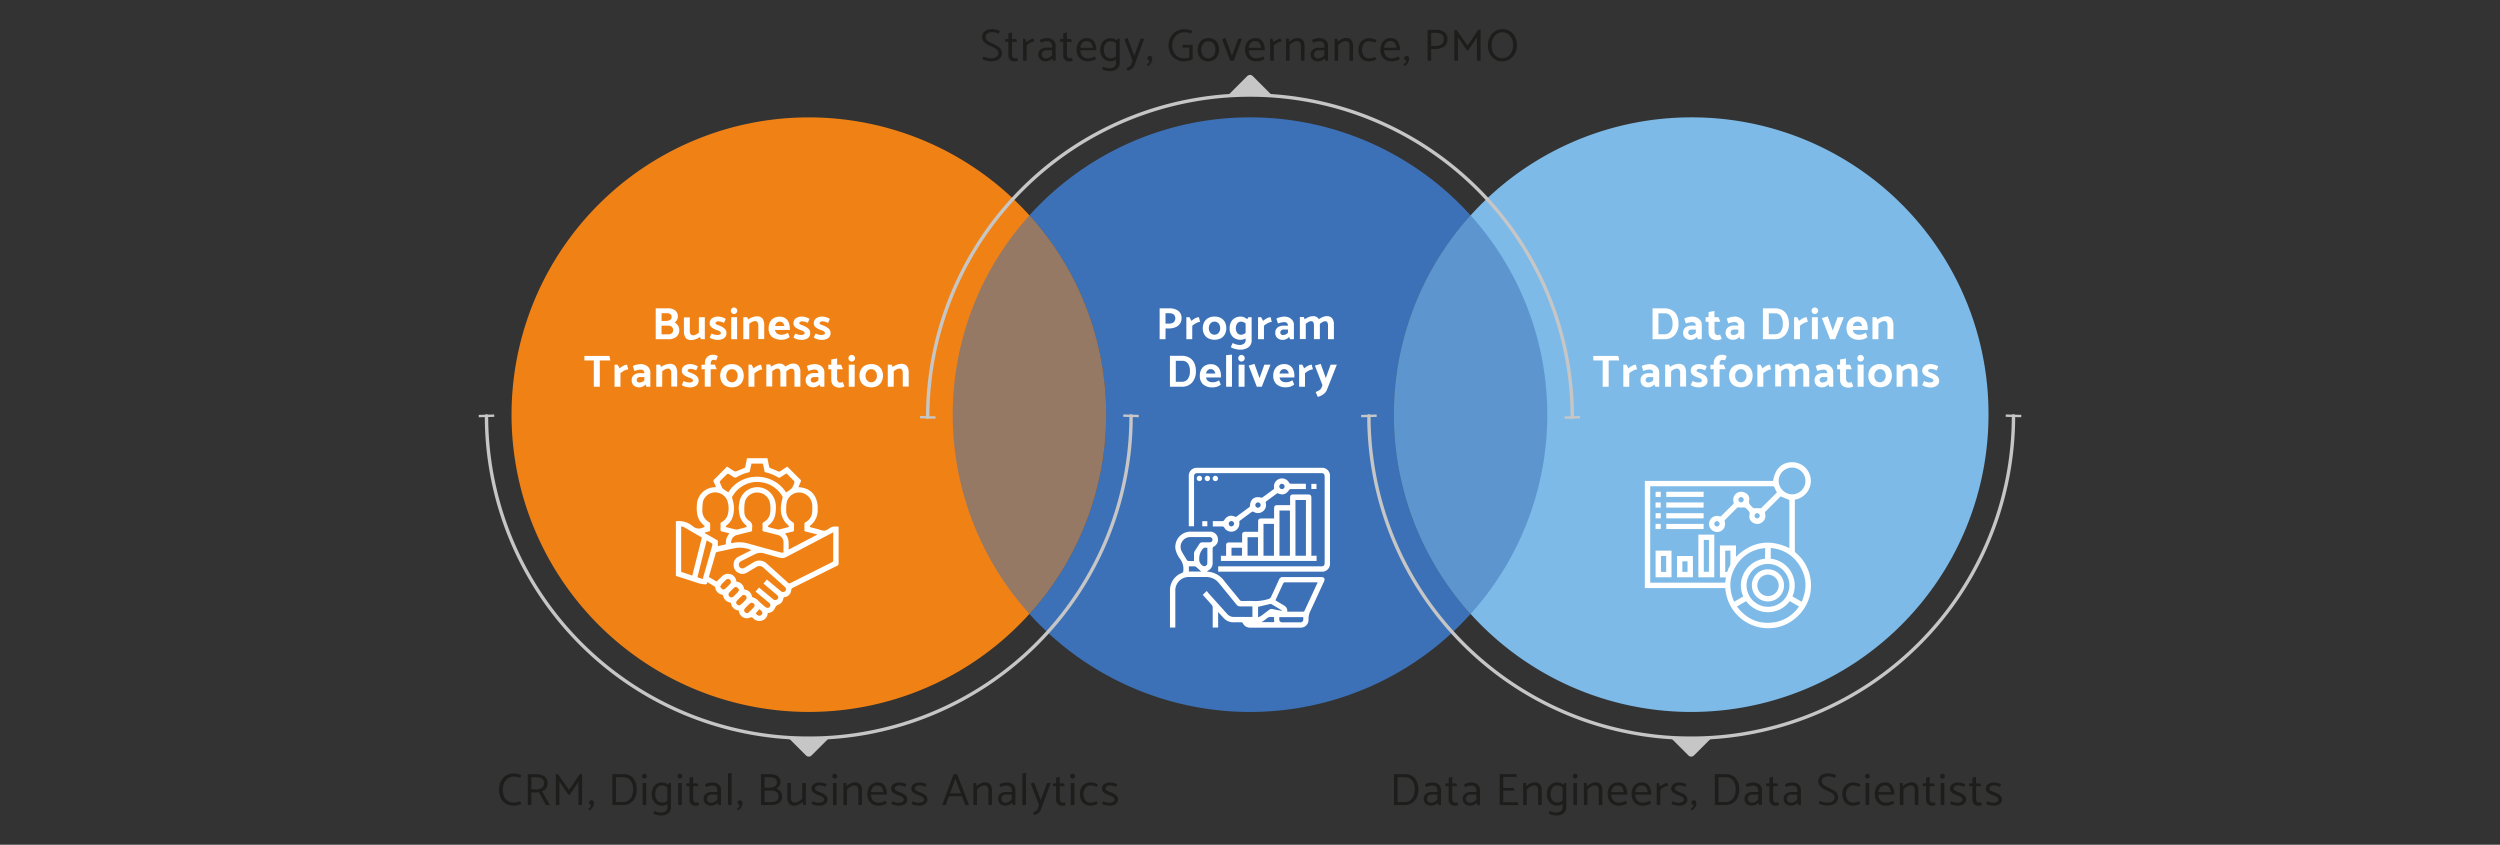 <svg xmlns="http://www.w3.org/2000/svg" viewBox="0 0 1100 371.69"><rect x="0" y="0" width="1100" height="371.69" fill="#333333" stroke="none"/><g id="Graphic_18" data-name="Graphic 18"><path d="M647.07,94.77a130.8,130.8,0,0,0-194.14,0,130.77,130.77,0,0,1,0,175.36,130.8,130.8,0,0,0,194.14,0,130.77,130.77,0,0,1,0-175.36Z" style="fill:#3c71b7"></path><path d="M452.94,94.77a130.8,130.8,0,1,0,33.74,87.68A130.5,130.5,0,0,0,452.94,94.77Z" style="fill:#f08215"></path><path d="M744.13,51.64A130.81,130.81,0,1,0,874.94,182.45,130.46,130.46,0,0,0,744.13,51.64Z" style="fill:#7ebae7"></path><path d="M452.94,94.77a130.8,130.8,0,0,1,0,175.36,130.77,130.77,0,0,1,0-175.36Zm194.13,0a130.77,130.77,0,0,0,0,175.36,130.8,130.8,0,0,0,0-175.36Z" style="fill:#3c71b7;opacity:0.5"></path><path d="M294.1,149.26h-5.58v-13.6h5.28a5.24,5.24,0,0,1,3.28.92,3.43,3.43,0,0,1,1.18,2.88,3.15,3.15,0,0,1-1.46,2.42,3.85,3.85,0,0,1,.8,6.31A5.3,5.3,0,0,1,294.1,149.26Zm-.68-11.44H291.1v3.38H293a3.34,3.34,0,0,0,1.82-.43,1.41,1.41,0,0,0,.68-1.27,1.51,1.51,0,0,0-.53-1.3A2.71,2.71,0,0,0,293.42,137.82Zm.66,5.48h-3v3.82h2.8a2.66,2.66,0,0,0,1.68-.48,1.62,1.62,0,0,0,.62-1.36,1.89,1.89,0,0,0-.57-1.46A2.25,2.25,0,0,0,294.08,143.3Z" style="fill:#fff"></path><path d="M307.52,139.56h2.6v9.7h-1.7l-.44-1a7.64,7.64,0,0,1-1.92,1,5.57,5.57,0,0,1-1.82.36,2.93,2.93,0,0,1-2.58-1,5,5,0,0,1-.74-2.9v-6.08h2.6v6a2.29,2.29,0,0,0,.37,1.4,1.2,1.2,0,0,0,1,.5,2.72,2.72,0,0,0,1.28-.31,9.57,9.57,0,0,0,1.32-.83Z" style="fill:#fff"></path><path d="M312.26,148.5l.78-1.76a6.45,6.45,0,0,0,2.54.66,2.64,2.64,0,0,0,1.1-.22.68.68,0,0,0,.5-.62c0-.52-.57-.95-1.7-1.3a7.42,7.42,0,0,1-2.3-1.18,2.22,2.22,0,0,1-.92-1.82,2.6,2.6,0,0,1,1-2.17,4.44,4.44,0,0,1,2.76-.79,6.51,6.51,0,0,1,1.66.28,6.07,6.07,0,0,1,1.66.74l-.78,1.74a11.18,11.18,0,0,0-1.35-.5,4.93,4.93,0,0,0-1.23-.16,1.39,1.39,0,0,0-.83.25.74.74,0,0,0-.33.59c0,.18.13.33.39.47a8.09,8.09,0,0,0,1.13.47,7.82,7.82,0,0,1,2.36,1.32,2.48,2.48,0,0,1,.94,2,2.65,2.65,0,0,1-1,2.25,4.85,4.85,0,0,1-3,.79,6.79,6.79,0,0,1-1.74-.26A4.35,4.35,0,0,1,312.26,148.5Z" style="fill:#fff"></path><path d="M323,138.18a1.43,1.43,0,0,1-1.44-1.46,1.42,1.42,0,0,1,.42-1,1.39,1.39,0,0,1,1-.42,1.46,1.46,0,0,1,1,.42,1.39,1.39,0,0,1,.43,1,1.37,1.37,0,0,1-.43,1A1.46,1.46,0,0,1,323,138.18Zm-1.28,11.08v-9.7h2.6v9.7Z" style="fill:#fff"></path><path d="M329.66,149.26h-2.6v-9.7h1.7l.44,1a8,8,0,0,1,1.92-1,5.57,5.57,0,0,1,1.82-.36,3,3,0,0,1,2.58,1,5,5,0,0,1,.74,2.9v6.08h-2.6v-6a2.31,2.31,0,0,0-.37-1.4,1.22,1.22,0,0,0-1-.5,2.84,2.84,0,0,0-1.28.31,12,12,0,0,0-1.32.83Z" style="fill:#fff"></path><path d="M347.58,145.18H341a2.52,2.52,0,0,0,.87,1.56,3.22,3.22,0,0,0,2,.54,4.35,4.35,0,0,0,1.44-.22,7.58,7.58,0,0,0,1.38-.64l.76,1.88a5.49,5.49,0,0,1-1.6.89,7.08,7.08,0,0,1-6.23-1,4.89,4.89,0,0,1-1.43-3.73,6,6,0,0,1,.59-2.7,4.23,4.23,0,0,1,1.69-1.79,5.13,5.13,0,0,1,2.6-.63,4.31,4.31,0,0,1,2.46.68,4.09,4.09,0,0,1,1.48,1.83,6.65,6.65,0,0,1,.48,2.57Zm-6.52-1.74h4.06a2.65,2.65,0,0,0-.71-1.44,1.84,1.84,0,0,0-1.31-.48,1.94,1.94,0,0,0-1.34.49A2.45,2.45,0,0,0,341.06,143.44Z" style="fill:#fff"></path><path d="M349.12,148.5l.78-1.76a6.45,6.45,0,0,0,2.54.66,2.64,2.64,0,0,0,1.1-.22.68.68,0,0,0,.5-.62c0-.52-.57-.95-1.7-1.3a7.42,7.42,0,0,1-2.3-1.18,2.22,2.22,0,0,1-.92-1.82,2.6,2.6,0,0,1,1-2.17,4.44,4.44,0,0,1,2.76-.79,6.51,6.51,0,0,1,1.66.28,6.07,6.07,0,0,1,1.66.74l-.78,1.74a11.18,11.18,0,0,0-1.35-.5,4.93,4.93,0,0,0-1.23-.16,1.39,1.39,0,0,0-.83.25.74.74,0,0,0-.33.59c0,.18.13.33.39.47a8.09,8.09,0,0,0,1.13.47,7.82,7.82,0,0,1,2.36,1.32,2.48,2.48,0,0,1,.94,2,2.65,2.65,0,0,1-1,2.25,4.85,4.85,0,0,1-3,.79,6.79,6.79,0,0,1-1.74-.26A4.35,4.35,0,0,1,349.12,148.5Z" style="fill:#fff"></path><path d="M358.06,148.5l.78-1.76a6.45,6.45,0,0,0,2.54.66,2.64,2.64,0,0,0,1.1-.22.68.68,0,0,0,.5-.62c0-.52-.57-.95-1.7-1.3a7.42,7.42,0,0,1-2.3-1.18,2.22,2.22,0,0,1-.92-1.82,2.6,2.6,0,0,1,1-2.17,4.44,4.44,0,0,1,2.76-.79,6.51,6.51,0,0,1,1.66.28,6.07,6.07,0,0,1,1.66.74l-.78,1.74a11.18,11.18,0,0,0-1.35-.5,4.93,4.93,0,0,0-1.23-.16,1.39,1.39,0,0,0-.83.25.74.74,0,0,0-.33.59c0,.18.13.33.39.47a8.09,8.09,0,0,0,1.13.47,7.82,7.82,0,0,1,2.36,1.32,2.48,2.48,0,0,1,.94,2,2.65,2.65,0,0,1-1,2.25,4.85,4.85,0,0,1-3,.79,6.79,6.79,0,0,1-1.74-.26A4.35,4.35,0,0,1,358.06,148.5Z" style="fill:#fff"></path><path d="M268.56,158.6H263.9v11.56h-2.62V158.6h-4.14v-2h11Z" style="fill:#fff"></path><path d="M273,170.16h-2.6v-9.7h1.36l.86,1.62a8.43,8.43,0,0,1,1.64-1.12,3.69,3.69,0,0,1,1.66-.5l.52,2.08a3.87,3.87,0,0,0-1.63.48,8.34,8.34,0,0,0-1.81,1.22Z" style="fill:#fff"></path><path d="M279.14,163.24l-.7-2.16a5.44,5.44,0,0,1,1.66-.61,8.38,8.38,0,0,1,1.82-.27,4.81,4.81,0,0,1,2.12.46,3.84,3.84,0,0,1,1.53,1.28,3.16,3.16,0,0,1,.57,1.84v6.38h-1.7l-.44-1a3.56,3.56,0,0,1-2.56,1.28,3.62,3.62,0,0,1-2.62-.85,3,3,0,0,1-.88-2.29,2.77,2.77,0,0,1,1-2.29,4.14,4.14,0,0,1,2.68-.81h1.9a1.62,1.62,0,0,0-.43-1.15,1.54,1.54,0,0,0-1.13-.41,6.16,6.16,0,0,0-1.46.19A7.73,7.73,0,0,0,279.14,163.24Zm1,4a1,1,0,0,0,.35.76,1.28,1.28,0,0,0,.89.32,3,3,0,0,0,2.14-1V165.9h-2a1.36,1.36,0,0,0-1,.4A1.34,1.34,0,0,0,280.16,167.26Z" style="fill:#fff"></path><path d="M291.36,170.16h-2.6v-9.7h1.7l.44,1a7.64,7.64,0,0,1,1.92-1,5.57,5.57,0,0,1,1.82-.36,3,3,0,0,1,2.58,1,5,5,0,0,1,.74,2.9v6.08h-2.6v-6a2.29,2.29,0,0,0-.37-1.4,1.22,1.22,0,0,0-1-.5,2.72,2.72,0,0,0-1.28.31,10.64,10.64,0,0,0-1.32.83Z" style="fill:#fff"></path><path d="M300,169.4l.78-1.76a6.45,6.45,0,0,0,2.54.66,2.64,2.64,0,0,0,1.1-.22c.33-.15.5-.35.5-.62,0-.52-.57-1-1.7-1.3a7.64,7.64,0,0,1-2.3-1.18,2.23,2.23,0,0,1-.92-1.82,2.6,2.6,0,0,1,1-2.17,4.37,4.37,0,0,1,2.76-.79,6.1,6.1,0,0,1,1.66.28,5.78,5.78,0,0,1,1.66.74l-.78,1.74a9.7,9.7,0,0,0-1.35-.5,4.51,4.51,0,0,0-1.23-.16,1.32,1.32,0,0,0-.83.25.73.73,0,0,0-.33.59c0,.17.13.33.39.47a8.09,8.09,0,0,0,1.13.47,7.82,7.82,0,0,1,2.36,1.32,2.47,2.47,0,0,1,.94,2,2.68,2.68,0,0,1-1,2.25,4.85,4.85,0,0,1-3,.79,7.26,7.26,0,0,1-1.74-.26A4.35,4.35,0,0,1,300,169.4Z" style="fill:#fff"></path><path d="M308.66,162.48v-2h1.5v-.74a3.51,3.51,0,0,1,1-2.66,3.85,3.85,0,0,1,2.78-1,3.55,3.55,0,0,1,1,.18,2.69,2.69,0,0,1,.9.44l-.74,1.88a3.19,3.19,0,0,0-1.08-.26,1.11,1.11,0,0,0-1,.47,2.25,2.25,0,0,0-.32,1.27v.38h1.84l.82,2h-2.66v7.68h-2.6v-7.68Z" style="fill:#fff"></path><path d="M326.6,168a4.46,4.46,0,0,1-1.81,1.79,5.67,5.67,0,0,1-2.73.63,5.79,5.79,0,0,1-2.73-.62,4.29,4.29,0,0,1-1.81-1.77,6,6,0,0,1,0-5.39,4.4,4.4,0,0,1,1.81-1.79,5.67,5.67,0,0,1,2.73-.63,5.79,5.79,0,0,1,2.73.62,4.35,4.35,0,0,1,1.81,1.77,6,6,0,0,1,0,5.39Zm-2.75-.62a3.09,3.09,0,0,0,.71-2.08,3,3,0,0,0-.7-2.06,2.3,2.3,0,0,0-1.8-.8,2.25,2.25,0,0,0-1.79.82,3.09,3.09,0,0,0-.71,2.08,3,3,0,0,0,.7,2.06,2.39,2.39,0,0,0,3.59,0Z" style="fill:#fff"></path><path d="M331.94,170.16h-2.6v-9.7h1.36l.86,1.62A8.14,8.14,0,0,1,333.2,161a3.69,3.69,0,0,1,1.66-.5l.52,2.08a3.83,3.83,0,0,0-1.63.48,8.34,8.34,0,0,0-1.81,1.22Z" style="fill:#fff"></path><path d="M351.43,161a4.09,4.09,0,0,1,.73,2.65v6.48h-2.6v-6a2.82,2.82,0,0,0-.29-1.42,1,1,0,0,0-.91-.48,2.17,2.17,0,0,0-1.1.28c-.33.19-.76.47-1.28.84v6.74h-2.6v-6a2.82,2.82,0,0,0-.29-1.42,1,1,0,0,0-.91-.48,2.17,2.17,0,0,0-1.1.28,14.1,14.1,0,0,0-1.3.86v6.72h-2.6v-9.7h1.7l.44,1a8,8,0,0,1,1.86-1,4.89,4.89,0,0,1,1.68-.36,2.75,2.75,0,0,1,2.68,1.32,8.35,8.35,0,0,1,1.84-1,4.94,4.94,0,0,1,1.66-.35A3,3,0,0,1,351.43,161Z" style="fill:#fff"></path><path d="M355.72,163.24l-.7-2.16a5.33,5.33,0,0,1,1.66-.61,8.3,8.3,0,0,1,1.82-.27,4.81,4.81,0,0,1,2.12.46,3.84,3.84,0,0,1,1.53,1.28,3.16,3.16,0,0,1,.57,1.84v6.38H361l-.44-1A3.56,3.56,0,0,1,358,170.4a3.61,3.61,0,0,1-2.62-.85,3,3,0,0,1-.88-2.29,2.77,2.77,0,0,1,1-2.29,4.14,4.14,0,0,1,2.68-.81h1.9a1.67,1.67,0,0,0-.43-1.15,1.55,1.55,0,0,0-1.13-.41,6.16,6.16,0,0,0-1.46.19A7.46,7.46,0,0,0,355.72,163.24Zm1,4a1,1,0,0,0,.35.76,1.28,1.28,0,0,0,.89.32,3,3,0,0,0,2.14-1V165.9h-2a1.36,1.36,0,0,0-1,.4A1.34,1.34,0,0,0,356.74,167.26Z" style="fill:#fff"></path><path d="M370.08,160.48l.8,2h-2.56v4.12a2,2,0,0,0,.37,1.26,1.23,1.23,0,0,0,1.05.48,2.5,2.5,0,0,0,1.06-.26l.76,1.88a2.74,2.74,0,0,1-.89.42,3.74,3.74,0,0,1-1.07.18,4.09,4.09,0,0,1-2.84-.92,3.29,3.29,0,0,1-1-2.58v-4.58h-1.3v-2h1.3v-2.3l2.58-.46v2.76Z" style="fill:#fff"></path><path d="M374.74,159.08a1.39,1.39,0,0,1-1-.42,1.5,1.5,0,0,1,0-2.08,1.39,1.39,0,0,1,1-.42,1.46,1.46,0,0,1,1.05.42,1.47,1.47,0,0,1,0,2.08A1.46,1.46,0,0,1,374.74,159.08Zm-1.28,11.08v-9.7h2.6v9.7Z" style="fill:#fff"></path><path d="M387.88,168a4.46,4.46,0,0,1-1.81,1.79,5.67,5.67,0,0,1-2.73.63,5.79,5.79,0,0,1-2.73-.62A4.29,4.29,0,0,1,378.8,168a6,6,0,0,1,0-5.39,4.4,4.4,0,0,1,1.81-1.79,5.67,5.67,0,0,1,2.73-.63,5.79,5.79,0,0,1,2.73.62,4.35,4.35,0,0,1,1.81,1.77,6,6,0,0,1,0,5.39Zm-2.75-.62a3.09,3.09,0,0,0,.71-2.08,3,3,0,0,0-.7-2.06,2.3,2.3,0,0,0-1.8-.8,2.25,2.25,0,0,0-1.79.82,3,3,0,0,0-.71,2.08,3,3,0,0,0,.7,2.06,2.39,2.39,0,0,0,3.59,0Z" style="fill:#fff"></path><path d="M393.22,170.16h-2.6v-9.7h1.7l.44,1a7.64,7.64,0,0,1,1.92-1,5.52,5.52,0,0,1,1.82-.36,3,3,0,0,1,2.58,1,5,5,0,0,1,.74,2.9v6.08h-2.6v-6a2.35,2.35,0,0,0-.37-1.4,1.22,1.22,0,0,0-1-.5,2.69,2.69,0,0,0-1.28.31,10.64,10.64,0,0,0-1.32.83Z" style="fill:#fff"></path><path d="M229.38,341.13l-.5,1.14a10.31,10.31,0,0,0-1.38-.43,7,7,0,0,0-1.52-.13,4.19,4.19,0,0,0-2.42.74,5.06,5.06,0,0,0-1.71,2.06,7,7,0,0,0-.62,3,7.5,7.5,0,0,0,.54,2.85,4.77,4.77,0,0,0,1.58,2,4.09,4.09,0,0,0,2.45.75,8.16,8.16,0,0,0,1.67-.16,8,8,0,0,0,1.33-.44l.59,1.2a7.43,7.43,0,0,1-1.64.55,9,9,0,0,1-1.9.23,6.07,6.07,0,0,1-3.41-.94A5.83,5.83,0,0,1,220.3,351a8.33,8.33,0,0,1-.72-3.52,8.46,8.46,0,0,1,.77-3.65,6,6,0,0,1,5.63-3.51,9.3,9.3,0,0,1,1.78.21A5,5,0,0,1,229.38,341.13Z" style="fill:#1d1d1b"></path><path d="M232.22,340.63h3.69a6.21,6.21,0,0,1,3.66,1,3.42,3.42,0,0,1,1.37,3,3.83,3.83,0,0,1-.67,2.21,4,4,0,0,1-1.74,1.35l3.46,6.08h-1.73l-3.12-5.66a14,14,0,0,1-1.42.08H233.8v5.58h-1.58Zm3.72,1.34H233.8v5.38h2a4.58,4.58,0,0,0,2.55-.63,2.31,2.31,0,0,0,1-2.07,2.34,2.34,0,0,0-.87-2.09A4.42,4.42,0,0,0,235.94,342Z" style="fill:#1d1d1b"></path><path d="M250.15,349.75l-4-5.8v10.28h-1.58v-13.6h.93l4.88,6.94,4.73-6.94h1v13.6h-1.61V344l-3.8,5.66Z" style="fill:#1d1d1b"></path><path d="M260.21,352.09a1,1,0,0,1,.79.34,1.25,1.25,0,0,1,.31.9,3.55,3.55,0,0,1-.59,1.91,3.7,3.7,0,0,1-1.45,1.39l-.42-.74a4.22,4.22,0,0,0,.86-.78,1.61,1.61,0,0,0,.34-.9,1,1,0,0,1-.64-.34,1.12,1.12,0,0,1-.28-.72,1.09,1.09,0,0,1,1.08-1.06Z" style="fill:#1d1d1b"></path><path d="M274.07,354.23h-4.63v-13.6h4.75a5.37,5.37,0,0,1,4.48,1.86,7.55,7.55,0,0,1,1.48,4.86,8.46,8.46,0,0,1-.7,3.53,5.57,5.57,0,0,1-2.07,2.45A5.87,5.87,0,0,1,274.07,354.23Zm.2-12.26H271v10.94h3.07a4.18,4.18,0,0,0,2.35-.67,4.44,4.44,0,0,0,1.58-1.92,7.26,7.26,0,0,0,.55-2.95,6.42,6.42,0,0,0-1.09-3.92A3.71,3.71,0,0,0,274.27,342Z" style="fill:#1d1d1b"></path><path d="M283.53,342.59a1.08,1.08,0,0,1-.76-1.83,1,1,0,0,1,.76-.31,1.07,1.07,0,0,1,.76,1.83A1.07,1.07,0,0,1,283.53,342.59Zm-.78,11.64v-9.7h1.6v9.7Z" style="fill:#1d1d1b"></path><path d="M295.25,344.53v10.76a3.25,3.25,0,0,1-.52,1.82,3.48,3.48,0,0,1-1.52,1.26,5.61,5.61,0,0,1-2.34.46,8.22,8.22,0,0,1-1.73-.25,5.69,5.69,0,0,1-1.65-.63l.48-1.16a9.83,9.83,0,0,0,1.39.56,5.17,5.17,0,0,0,1.45.18,3.41,3.41,0,0,0,2.05-.58,2,2,0,0,0,.79-1.68v-1.54a4.9,4.9,0,0,1-1.15.56,3.69,3.69,0,0,1-1.13.2,4.26,4.26,0,0,1-3.39-1.41,5.5,5.5,0,0,1-1.23-3.75,5.82,5.82,0,0,1,.57-2.63,4.2,4.2,0,0,1,1.62-1.79,4.64,4.64,0,0,1,2.47-.64,3.44,3.44,0,0,1,1.28.26,4.57,4.57,0,0,1,1.26.7l.34-.7Zm-2.63,8.39a3.29,3.29,0,0,0,1-.71v-5.74a3.27,3.27,0,0,0-2.28-.86,2.61,2.61,0,0,0-2.22,1,4.41,4.41,0,0,0-.8,2.67,4.64,4.64,0,0,0,.77,2.79,2.61,2.61,0,0,0,2.23,1A3.31,3.31,0,0,0,292.62,352.92Z" style="fill:#1d1d1b"></path><path d="M299.15,342.59a1.08,1.08,0,0,1-.76-1.83,1,1,0,0,1,.76-.31,1.07,1.07,0,0,1,.76,1.83A1.07,1.07,0,0,1,299.15,342.59Zm-.78,11.64v-9.7H300v9.7Z" style="fill:#1d1d1b"></path><path d="M306.79,344.69l.52,1.2H305v5.6a2,2,0,0,0,.34,1.22,1.25,1.25,0,0,0,1,.44,2.45,2.45,0,0,0,.88-.2l.36,1.24a3.52,3.52,0,0,1-1.48.34,2.72,2.72,0,0,1-2-.73,2.87,2.87,0,0,1-.73-2.09v-5.82h-1.4l0-1.2h1.42v-2.48l1.58-.44v2.92Z" style="fill:#1d1d1b"></path><path d="M310.69,346.31l-.46-1.2a4.67,4.67,0,0,1,1.53-.6,7.56,7.56,0,0,1,1.67-.24,4.38,4.38,0,0,1,2,.42,3.17,3.17,0,0,1,1.34,1.16,3,3,0,0,1,.48,1.68v6.7H316l-.2-1a5.17,5.17,0,0,1-1.34.87,3.78,3.78,0,0,1-1.56.37,3.37,3.37,0,0,1-2.47-.84,3,3,0,0,1-.85-2.18,2.64,2.64,0,0,1,1-2.18,3.91,3.91,0,0,1,2.54-.78h2.5V348a2.59,2.59,0,0,0-.51-1.7,1.94,1.94,0,0,0-1.61-.62,5.3,5.3,0,0,0-1.47.17A8.85,8.85,0,0,0,310.69,346.31Zm.38,5.16a1.83,1.83,0,0,0,.46,1.22,1.75,1.75,0,0,0,1.36.52,3.05,3.05,0,0,0,1.49-.4,4.63,4.63,0,0,0,1.25-1v-2.2h-2.56a2,2,0,0,0-1.47.55A1.86,1.86,0,0,0,311.07,351.47Z" style="fill:#1d1d1b"></path><path d="M320.33,354.23V340.31l1.58-.2v14.12Z" style="fill:#1d1d1b"></path><path d="M325.61,352.09a1,1,0,0,1,.79.34,1.25,1.25,0,0,1,.31.9,3.55,3.55,0,0,1-.59,1.91,3.7,3.7,0,0,1-1.45,1.39l-.42-.74a4.22,4.22,0,0,0,.86-.78,1.61,1.61,0,0,0,.34-.9,1,1,0,0,1-.64-.34,1.12,1.12,0,0,1-.28-.72,1.09,1.09,0,0,1,1.08-1.06Z" style="fill:#1d1d1b"></path><path d="M339.09,354.23h-4.26v-13.6h3.78a6.3,6.3,0,0,1,3.52.83,3.06,3.06,0,0,1,1.26,2.77,2.47,2.47,0,0,1-.52,1.57,4.69,4.69,0,0,1-1.36,1.15,4,4,0,0,1,1.93,1.28,3.37,3.37,0,0,1,.69,2.18,3.24,3.24,0,0,1-1.38,2.9A6.53,6.53,0,0,1,339.09,354.23ZM338.55,342h-2.14v4.58h1.84a5.6,5.6,0,0,0,2.57-.55,1.84,1.84,0,0,0,1-1.75,1.91,1.91,0,0,0-.81-1.8A4.87,4.87,0,0,0,338.55,342Zm.72,5.86h-2.86v5.08h2.66c2.31,0,3.46-.82,3.46-2.46a2.27,2.27,0,0,0-.86-2A3.91,3.91,0,0,0,339.27,347.83Z" style="fill:#1d1d1b"></path><path d="M353,344.51h1.58v9.72h-1.18l-.26-1.4a5.75,5.75,0,0,1-1.72,1.2,4.57,4.57,0,0,1-1.94.48,2.78,2.78,0,0,1-2.29-.93,3.85,3.85,0,0,1-.75-2.49v-6.56H348v6.34a3.07,3.07,0,0,0,.4,1.68,1.49,1.49,0,0,0,1.34.6,3.48,3.48,0,0,0,1.63-.5,6.42,6.42,0,0,0,1.61-1.26Z" style="fill:#1d1d1b"></path><path d="M357.11,353.67l.5-1.14a5.91,5.91,0,0,0,2.62.68,3.4,3.4,0,0,0,1.74-.38,1.18,1.18,0,0,0,.64-1.06c0-.72-.8-1.35-2.4-1.88a7.82,7.82,0,0,1-2.28-1.14,2.14,2.14,0,0,1-.88-1.74,2.38,2.38,0,0,1,1-2,4.3,4.3,0,0,1,2.65-.73,6.33,6.33,0,0,1,1.59.24,4.06,4.06,0,0,1,1.43.62l-.5,1.08a10.41,10.41,0,0,0-1.24-.48,4.44,4.44,0,0,0-1.32-.18,2.55,2.55,0,0,0-1.47.39,1.07,1.07,0,0,0,0,1.91,7.59,7.59,0,0,0,1.66.74c2.17.8,3.26,1.82,3.26,3.08a2.45,2.45,0,0,1-1,2.08,4.84,4.84,0,0,1-2.89.74,7.74,7.74,0,0,1-1.62-.22A4.46,4.46,0,0,1,357.11,353.67Z" style="fill:#1d1d1b"></path><path d="M367.29,342.59a1.08,1.08,0,0,1-.76-1.83,1,1,0,0,1,.76-.31,1.07,1.07,0,0,1,.76,1.83A1.07,1.07,0,0,1,367.29,342.59Zm-.78,11.64v-9.7h1.6v9.7Z" style="fill:#1d1d1b"></path><path d="M372.69,354.23h-1.58v-9.7h1.18l.26,1.38a5.87,5.87,0,0,1,1.72-1.2,4.57,4.57,0,0,1,1.94-.48,2.76,2.76,0,0,1,2.29.93,3.85,3.85,0,0,1,.75,2.49v6.56h-1.58v-6.34a3,3,0,0,0-.4-1.68,1.48,1.48,0,0,0-1.34-.6,3.4,3.4,0,0,0-1.63.5,6.15,6.15,0,0,0-1.61,1.26Z" style="fill:#1d1d1b"></path><path d="M390.25,349.63h-7a4.08,4.08,0,0,0,.89,2.59,3.23,3.23,0,0,0,2.55.95,4.94,4.94,0,0,0,1.43-.2,12,12,0,0,0,1.55-.64l.5,1.16a9.47,9.47,0,0,1-1.64.73,5.8,5.8,0,0,1-1.82.27,4.93,4.93,0,0,1-3.78-1.4,5.27,5.27,0,0,1-1.3-3.74,6.24,6.24,0,0,1,.53-2.63,4.16,4.16,0,0,1,1.56-1.8,4.42,4.42,0,0,1,2.43-.65,3.52,3.52,0,0,1,3.13,1.48A6.69,6.69,0,0,1,390.25,349.63Zm-7-1.08h5.44q-.33-2.94-2.64-2.94a2.5,2.5,0,0,0-1.95.79A3.73,3.73,0,0,0,383.25,348.55Z" style="fill:#1d1d1b"></path><path d="M392.17,353.67l.5-1.14a5.91,5.91,0,0,0,2.62.68,3.45,3.45,0,0,0,1.74-.38,1.18,1.18,0,0,0,.64-1.06c0-.72-.8-1.35-2.4-1.88a7.82,7.82,0,0,1-2.28-1.14,2.11,2.11,0,0,1-.88-1.74,2.38,2.38,0,0,1,1-2,4.3,4.3,0,0,1,2.65-.73,6.33,6.33,0,0,1,1.59.24,4.15,4.15,0,0,1,1.43.62l-.5,1.08a10.41,10.41,0,0,0-1.24-.48,4.44,4.44,0,0,0-1.32-.18,2.55,2.55,0,0,0-1.47.39,1.17,1.17,0,0,0-.57,1,1.14,1.14,0,0,0,.6.9,7.59,7.59,0,0,0,1.66.74c2.17.8,3.26,1.82,3.26,3.08a2.45,2.45,0,0,1-1,2.08,4.86,4.86,0,0,1-2.89.74,7.74,7.74,0,0,1-1.62-.22A4.37,4.37,0,0,1,392.17,353.67Z" style="fill:#1d1d1b"></path><path d="M401.07,353.67l.5-1.14a5.91,5.91,0,0,0,2.62.68,3.4,3.4,0,0,0,1.74-.38,1.18,1.18,0,0,0,.64-1.06c0-.72-.8-1.35-2.4-1.88a7.82,7.82,0,0,1-2.28-1.14A2.14,2.14,0,0,1,401,347a2.38,2.38,0,0,1,1-2,4.3,4.3,0,0,1,2.65-.73,6.33,6.33,0,0,1,1.59.24,4.06,4.06,0,0,1,1.43.62l-.5,1.08a10.41,10.41,0,0,0-1.24-.48,4.44,4.44,0,0,0-1.32-.18,2.55,2.55,0,0,0-1.47.39,1.07,1.07,0,0,0,0,1.91,7.59,7.59,0,0,0,1.66.74c2.17.8,3.26,1.82,3.26,3.08a2.45,2.45,0,0,1-1,2.08,4.84,4.84,0,0,1-2.89.74,7.74,7.74,0,0,1-1.62-.22A4.46,4.46,0,0,1,401.07,353.67Z" style="fill:#1d1d1b"></path><path d="M421.13,340.63l5.22,13.48-1.56.26-1.52-4h-5.74l-1.42,3.86h-1.54l5-13.6Zm-.78,2.08L418,349.09h4.84Z" style="fill:#1d1d1b"></path><path d="M429.89,354.23h-1.58v-9.7h1.18l.26,1.38a5.87,5.87,0,0,1,1.72-1.2,4.57,4.57,0,0,1,1.94-.48,2.76,2.76,0,0,1,2.29.93,3.85,3.85,0,0,1,.75,2.49v6.56h-1.58v-6.34a3,3,0,0,0-.4-1.68,1.49,1.49,0,0,0-1.34-.6,3.4,3.4,0,0,0-1.63.5,6.15,6.15,0,0,0-1.61,1.26Z" style="fill:#1d1d1b"></path><path d="M440.21,346.31l-.46-1.2a4.67,4.67,0,0,1,1.53-.6,7.48,7.48,0,0,1,1.67-.24,4.41,4.41,0,0,1,2,.42,3.23,3.23,0,0,1,1.34,1.16,3,3,0,0,1,.48,1.68v6.7h-1.18l-.2-1a5.35,5.35,0,0,1-1.34.87,3.78,3.78,0,0,1-1.56.37,3.37,3.37,0,0,1-2.47-.84,2.92,2.92,0,0,1-.85-2.18,2.64,2.64,0,0,1,1-2.18,3.91,3.91,0,0,1,2.54-.78h2.5V348a2.59,2.59,0,0,0-.51-1.7,2,2,0,0,0-1.61-.62,5.3,5.3,0,0,0-1.47.17A8.46,8.46,0,0,0,440.21,346.31Zm.38,5.16a1.78,1.78,0,0,0,.46,1.22,1.75,1.75,0,0,0,1.36.52,3.05,3.05,0,0,0,1.49-.4,4.78,4.78,0,0,0,1.25-1v-2.2h-2.56a1.92,1.92,0,0,0-1.47.55A1.86,1.86,0,0,0,440.59,351.47Z" style="fill:#1d1d1b"></path><path d="M449.85,354.23V340.31l1.58-.2v14.12Z" style="fill:#1d1d1b"></path><path d="M456.57,355.83l.6-1.66-3.6-9.34,1.4-.6,2.94,7.8,2.78-7.5h1.6L458,356.23a3.58,3.58,0,0,1-1.15,1.54,4.52,4.52,0,0,1-1.87.86l-.48-1.14a11.81,11.81,0,0,0,1.39-.75A1.86,1.86,0,0,0,456.57,355.83Z" style="fill:#1d1d1b"></path><path d="M468.07,344.69l.52,1.2h-2.28v5.6a1.94,1.94,0,0,0,.34,1.22,1.24,1.24,0,0,0,1,.44,2.49,2.49,0,0,0,.88-.2l.36,1.24a3.52,3.52,0,0,1-1.48.34,2.72,2.72,0,0,1-2-.73,2.83,2.83,0,0,1-.73-2.09v-5.82h-1.4l0-1.2h1.42v-2.48l1.58-.44v2.92Z" style="fill:#1d1d1b"></path><path d="M471.93,342.59a1,1,0,0,1-.76-.3,1.13,1.13,0,0,1,0-1.53,1,1,0,0,1,.76-.31,1,1,0,0,1,.76.32,1.05,1.05,0,0,1,0,1.51A1.08,1.08,0,0,1,471.93,342.59Zm-.78,11.64v-9.7h1.6v9.7Z" style="fill:#1d1d1b"></path><path d="M482.51,352.47l.5,1.14a5.74,5.74,0,0,1-1.56.63,7,7,0,0,1-1.62.25,4.73,4.73,0,0,1-2.5-.65,4.21,4.21,0,0,1-1.62-1.82,6.16,6.16,0,0,1-.56-2.67,5.69,5.69,0,0,1,.59-2.63,4.34,4.34,0,0,1,1.67-1.8,4.73,4.73,0,0,1,2.52-.65,6.34,6.34,0,0,1,1.61.25,5,5,0,0,1,1.53.63l-.48,1.12a11.4,11.4,0,0,0-1.33-.5,4.72,4.72,0,0,0-1.37-.16,2.76,2.76,0,0,0-2.28,1.05,4.21,4.21,0,0,0-.86,2.67,4.5,4.5,0,0,0,.8,2.76,2.68,2.68,0,0,0,2.26,1.06,5.62,5.62,0,0,0,1.44-.16A7.52,7.52,0,0,0,482.51,352.47Z" style="fill:#1d1d1b"></path><path d="M484.91,353.67l.5-1.14a5.91,5.91,0,0,0,2.62.68,3.45,3.45,0,0,0,1.74-.38,1.18,1.18,0,0,0,.64-1.06c0-.72-.8-1.35-2.4-1.88a7.82,7.82,0,0,1-2.28-1.14,2.11,2.11,0,0,1-.88-1.74,2.35,2.35,0,0,1,1-2,4.3,4.3,0,0,1,2.65-.73,6.4,6.4,0,0,1,1.59.24,4.15,4.15,0,0,1,1.43.62l-.5,1.08a10.41,10.41,0,0,0-1.24-.48,4.48,4.48,0,0,0-1.32-.18,2.55,2.55,0,0,0-1.47.39,1.17,1.17,0,0,0-.57,1,1.14,1.14,0,0,0,.6.9,7.59,7.59,0,0,0,1.66.74c2.17.8,3.26,1.82,3.26,3.08a2.45,2.45,0,0,1-1,2.08,4.86,4.86,0,0,1-2.89.74,7.74,7.74,0,0,1-1.62-.22A4.37,4.37,0,0,1,484.91,353.67Z" style="fill:#1d1d1b"></path><path d="M618,354.23h-4.64v-13.6h4.76a5.38,5.38,0,0,1,4.48,1.86,7.61,7.61,0,0,1,1.48,4.86,8.62,8.62,0,0,1-.7,3.53,5.7,5.7,0,0,1-2.07,2.45A5.92,5.92,0,0,1,618,354.23Zm.2-12.26h-3.26v10.94H618a4.23,4.23,0,0,0,2.35-.67,4.49,4.49,0,0,0,1.57-1.92,7.25,7.25,0,0,0,.56-2.95,6.48,6.48,0,0,0-1.09-3.92A3.73,3.73,0,0,0,618.19,342Z" style="fill:#1d1d1b"></path><path d="M627.48,346.31l-.46-1.2a4.65,4.65,0,0,1,1.54-.6,7.41,7.41,0,0,1,1.67-.24,4.44,4.44,0,0,1,2,.42,3.21,3.21,0,0,1,1.33,1.16,2.93,2.93,0,0,1,.48,1.68v6.7h-1.18l-.2-1a5,5,0,0,1-1.34.87,3.77,3.77,0,0,1-1.55.37,3.38,3.38,0,0,1-2.48-.84,3,3,0,0,1-.85-2.18,2.67,2.67,0,0,1,1-2.18,3.91,3.91,0,0,1,2.54-.78h2.5V348a2.59,2.59,0,0,0-.51-1.7,1.92,1.92,0,0,0-1.61-.62,5.3,5.3,0,0,0-1.47.17A8.85,8.85,0,0,0,627.48,346.31Zm.38,5.16a1.83,1.83,0,0,0,.46,1.22,1.76,1.76,0,0,0,1.37.52,3,3,0,0,0,1.48-.4,4.63,4.63,0,0,0,1.25-1v-2.2h-2.56a2,2,0,0,0-1.47.55A1.86,1.86,0,0,0,627.86,351.47Z" style="fill:#1d1d1b"></path><path d="M640.75,344.69l.52,1.2H639v5.6a1.94,1.94,0,0,0,.34,1.22,1.23,1.23,0,0,0,1,.44,2.54,2.54,0,0,0,.88-.2l.36,1.24a3.55,3.55,0,0,1-1.48.34,2.71,2.71,0,0,1-2-.73,2.83,2.83,0,0,1-.73-2.09v-5.82H636l0-1.2h1.42v-2.48l1.58-.44v2.92Z" style="fill:#1d1d1b"></path><path d="M644.64,346.31l-.45-1.2a4.49,4.49,0,0,1,1.53-.6,7.41,7.41,0,0,1,1.67-.24,4.44,4.44,0,0,1,2,.42,3.3,3.3,0,0,1,1.34,1.16,3,3,0,0,1,.47,1.68v6.7H650l-.2-1a5,5,0,0,1-1.34.87,3.77,3.77,0,0,1-1.55.37,3.4,3.4,0,0,1-2.48-.84,3,3,0,0,1-.85-2.18,2.67,2.67,0,0,1,1-2.18,3.91,3.91,0,0,1,2.54-.78h2.5V348a2.65,2.65,0,0,0-.5-1.7,2,2,0,0,0-1.62-.62,5.18,5.18,0,0,0-1.46.17A8.55,8.55,0,0,0,644.64,346.31Zm.38,5.16a1.83,1.83,0,0,0,.46,1.22,1.76,1.76,0,0,0,1.37.52,3,3,0,0,0,1.48-.4,4.48,4.48,0,0,0,1.25-1v-2.2H647a1.92,1.92,0,0,0-1.46.55A1.83,1.83,0,0,0,645,351.47Z" style="fill:#1d1d1b"></path><path d="M659.85,354.23v-13.6h7.42l.17,1.18h-6v4.88h4.69l.19,1.18h-4.88V353h6.42l.19,1.26Z" style="fill:#1d1d1b"></path><path d="M671.78,354.23H670.2v-9.7h1.19l.25,1.38a6,6,0,0,1,1.72-1.2,4.58,4.58,0,0,1,1.95-.48,2.78,2.78,0,0,1,2.29.93,3.85,3.85,0,0,1,.75,2.49v6.56h-1.58v-6.34a3,3,0,0,0-.41-1.68,1.48,1.48,0,0,0-1.34-.6,3.4,3.4,0,0,0-1.63.5,6.32,6.32,0,0,0-1.61,1.26Z" style="fill:#1d1d1b"></path><path d="M689.18,344.53v10.76a3.25,3.25,0,0,1-.52,1.82,3.48,3.48,0,0,1-1.52,1.26,5.61,5.61,0,0,1-2.34.46,8.22,8.22,0,0,1-1.73-.25,5.69,5.69,0,0,1-1.65-.63l.48-1.16a9.83,9.83,0,0,0,1.39.56,5.17,5.17,0,0,0,1.45.18,3.41,3.41,0,0,0,2-.58,2,2,0,0,0,.79-1.68v-1.54a4.9,4.9,0,0,1-1.15.56,3.69,3.69,0,0,1-1.13.2,4.26,4.26,0,0,1-3.39-1.41,5.5,5.5,0,0,1-1.23-3.75,5.82,5.82,0,0,1,.57-2.63,4.2,4.2,0,0,1,1.62-1.79,4.64,4.64,0,0,1,2.47-.64,3.44,3.44,0,0,1,1.28.26,4.57,4.57,0,0,1,1.26.7l.34-.7Zm-2.63,8.39a3.29,3.29,0,0,0,1-.71v-5.74a3.27,3.27,0,0,0-2.28-.86,2.61,2.61,0,0,0-2.22,1,4.41,4.41,0,0,0-.8,2.67,4.64,4.64,0,0,0,.77,2.79,2.61,2.61,0,0,0,2.23,1A3.31,3.31,0,0,0,686.55,352.92Z" style="fill:#1d1d1b"></path><path d="M693.08,342.59a1.08,1.08,0,0,1-.76-1.83,1,1,0,0,1,.76-.31,1.07,1.07,0,0,1,.76,1.83A1.07,1.07,0,0,1,693.08,342.59Zm-.78,11.64v-9.7h1.6v9.7Z" style="fill:#1d1d1b"></path><path d="M698.48,354.23H696.9v-9.7h1.18l.26,1.38a5.87,5.87,0,0,1,1.72-1.2,4.57,4.57,0,0,1,1.94-.48,2.76,2.76,0,0,1,2.29.93,3.85,3.85,0,0,1,.75,2.49v6.56h-1.58v-6.34a3,3,0,0,0-.4-1.68,1.48,1.48,0,0,0-1.34-.6,3.4,3.4,0,0,0-1.63.5,6.32,6.32,0,0,0-1.61,1.26Z" style="fill:#1d1d1b"></path><path d="M716,349.63h-7a4.08,4.08,0,0,0,.89,2.59,3.24,3.24,0,0,0,2.55.95,4.94,4.94,0,0,0,1.43-.2,12,12,0,0,0,1.55-.64l.5,1.16a9.47,9.47,0,0,1-1.64.73,5.75,5.75,0,0,1-1.82.27,4.93,4.93,0,0,1-3.78-1.4,5.32,5.32,0,0,1-1.3-3.74,6.24,6.24,0,0,1,.53-2.63,4.16,4.16,0,0,1,1.56-1.8,4.42,4.42,0,0,1,2.43-.65,3.51,3.51,0,0,1,3.13,1.48A6.69,6.69,0,0,1,716,349.63Zm-7-1.08h5.44q-.33-2.94-2.64-2.94a2.5,2.5,0,0,0-2,.79A3.73,3.73,0,0,0,709,348.55Z" style="fill:#1d1d1b"></path><path d="M726.52,349.63h-7a4.08,4.08,0,0,0,.89,2.59,3.24,3.24,0,0,0,2.55.95,4.94,4.94,0,0,0,1.43-.2,12,12,0,0,0,1.55-.64l.5,1.16a9.47,9.47,0,0,1-1.64.73,5.75,5.75,0,0,1-1.82.27,4.93,4.93,0,0,1-3.78-1.4,5.32,5.32,0,0,1-1.3-3.74,6.24,6.24,0,0,1,.53-2.63,4.16,4.16,0,0,1,1.56-1.8,4.42,4.42,0,0,1,2.43-.65,3.51,3.51,0,0,1,3.13,1.48A6.69,6.69,0,0,1,726.52,349.63Zm-7-1.08H725q-.33-2.94-2.64-2.94a2.5,2.5,0,0,0-2,.79A3.73,3.73,0,0,0,719.52,348.55Z" style="fill:#1d1d1b"></path><path d="M730.52,354.23h-1.58v-9.7h.94l.5,1.56A8.87,8.87,0,0,1,732,345a3.46,3.46,0,0,1,1.62-.5l.38,1.26a3.76,3.76,0,0,0-1.78.53,6.82,6.82,0,0,0-1.66,1.23Z" style="fill:#1d1d1b"></path><path d="M735.42,353.67l.5-1.14a5.91,5.91,0,0,0,2.62.68,3.4,3.4,0,0,0,1.74-.38,1.18,1.18,0,0,0,.64-1.06c0-.72-.8-1.35-2.4-1.88a7.82,7.82,0,0,1-2.28-1.14,2.14,2.14,0,0,1-.88-1.74,2.38,2.38,0,0,1,1-2,4.3,4.3,0,0,1,2.65-.73,6.27,6.27,0,0,1,1.59.24,4.06,4.06,0,0,1,1.43.62l-.5,1.08a10.41,10.41,0,0,0-1.24-.48,4.39,4.39,0,0,0-1.32-.18,2.55,2.55,0,0,0-1.47.39,1.17,1.17,0,0,0-.57,1,1.19,1.19,0,0,0,.6.9,7.59,7.59,0,0,0,1.66.74c2.18.8,3.26,1.82,3.26,3.08a2.42,2.42,0,0,1-1,2.08,4.84,4.84,0,0,1-2.89.74,7.74,7.74,0,0,1-1.62-.22A4.46,4.46,0,0,1,735.42,353.67Z" style="fill:#1d1d1b"></path><path d="M745.32,352.09a1,1,0,0,1,.79.34,1.25,1.25,0,0,1,.31.9,3.55,3.55,0,0,1-.59,1.91,3.7,3.7,0,0,1-1.45,1.39l-.42-.74a4.22,4.22,0,0,0,.86-.78,1.61,1.61,0,0,0,.34-.9,1,1,0,0,1-.64-.34,1.12,1.12,0,0,1-.28-.72,1.09,1.09,0,0,1,1.08-1.06Z" style="fill:#1d1d1b"></path><path d="M759.18,354.23h-4.64v-13.6h4.76a5.37,5.37,0,0,1,4.48,1.86,7.55,7.55,0,0,1,1.48,4.86,8.46,8.46,0,0,1-.7,3.53,5.64,5.64,0,0,1-2.07,2.45A5.87,5.87,0,0,1,759.18,354.23Zm.2-12.26h-3.26v10.94h3.08a4.18,4.18,0,0,0,2.35-.67,4.35,4.35,0,0,0,1.57-1.92,7.09,7.09,0,0,0,.56-2.95,6.42,6.42,0,0,0-1.09-3.92A3.71,3.71,0,0,0,759.38,342Z" style="fill:#1d1d1b"></path><path d="M768.68,346.31l-.46-1.2a4.67,4.67,0,0,1,1.53-.6,7.56,7.56,0,0,1,1.67-.24,4.41,4.41,0,0,1,2,.42,3.17,3.17,0,0,1,1.34,1.16,3,3,0,0,1,.48,1.68v6.7H774l-.2-1a5.17,5.17,0,0,1-1.34.87,3.78,3.78,0,0,1-1.56.37,3.37,3.37,0,0,1-2.47-.84,3,3,0,0,1-.85-2.18,2.64,2.64,0,0,1,1-2.18,3.91,3.91,0,0,1,2.54-.78h2.5V348a2.59,2.59,0,0,0-.51-1.7,1.94,1.94,0,0,0-1.61-.62,5.3,5.3,0,0,0-1.47.17A8.46,8.46,0,0,0,768.68,346.31Zm.38,5.16a1.83,1.83,0,0,0,.46,1.22,1.75,1.75,0,0,0,1.36.52,3.05,3.05,0,0,0,1.49-.4,4.63,4.63,0,0,0,1.25-1v-2.2h-2.56a1.94,1.94,0,0,0-1.47.55A1.86,1.86,0,0,0,769.06,351.47Z" style="fill:#1d1d1b"></path><path d="M781.94,344.69l.52,1.2h-2.28v5.6a2,2,0,0,0,.34,1.22,1.25,1.25,0,0,0,1,.44,2.49,2.49,0,0,0,.88-.2l.36,1.24a3.52,3.52,0,0,1-1.48.34,2.72,2.72,0,0,1-2-.73,2.87,2.87,0,0,1-.73-2.09v-5.82h-1.4l0-1.2h1.42v-2.48l1.58-.44v2.92Z" style="fill:#1d1d1b"></path><path d="M785.84,346.31l-.46-1.2a4.67,4.67,0,0,1,1.53-.6,7.56,7.56,0,0,1,1.67-.24,4.41,4.41,0,0,1,2,.42,3.17,3.17,0,0,1,1.34,1.16,3,3,0,0,1,.48,1.68v6.7h-1.18l-.2-1a5.17,5.17,0,0,1-1.34.87,3.78,3.78,0,0,1-1.56.37,3.37,3.37,0,0,1-2.47-.84,3,3,0,0,1-.85-2.18,2.64,2.64,0,0,1,1-2.18,3.91,3.91,0,0,1,2.54-.78h2.5V348a2.59,2.59,0,0,0-.51-1.7,1.94,1.94,0,0,0-1.61-.62,5.3,5.3,0,0,0-1.47.17A8.85,8.85,0,0,0,785.84,346.31Zm.38,5.16a1.83,1.83,0,0,0,.46,1.22,1.75,1.75,0,0,0,1.36.52,3.05,3.05,0,0,0,1.49-.4,4.63,4.63,0,0,0,1.25-1v-2.2h-2.56a1.94,1.94,0,0,0-1.47.55A1.86,1.86,0,0,0,786.22,351.47Z" style="fill:#1d1d1b"></path><path d="M800.26,353.57l.38-1.24a9.1,9.1,0,0,0,1.55.57,7,7,0,0,0,1.79.25,4.14,4.14,0,0,0,2.41-.61,1.87,1.87,0,0,0,.85-1.59,2,2,0,0,0-.4-1.23,3.61,3.61,0,0,0-1.15-1,19.17,19.17,0,0,0-2.05-1,8.24,8.24,0,0,1-2.73-1.74,3.28,3.28,0,0,1-.87-2.3,3.05,3.05,0,0,1,.53-1.74,3.55,3.55,0,0,1,1.52-1.23,5.47,5.47,0,0,1,2.29-.45,7.32,7.32,0,0,1,1.87.24,8,8,0,0,1,1.61.6l-.54,1.22a9.42,9.42,0,0,0-1.35-.52,5.33,5.33,0,0,0-1.49-.18,3.69,3.69,0,0,0-2.11.54,1.71,1.71,0,0,0-.79,1.5,2,2,0,0,0,.39,1.23,3.75,3.75,0,0,0,1.11.93c.48.28,1.19.63,2.12,1.06a12.54,12.54,0,0,1,2,1.12,4,4,0,0,1,1.17,1.23,3.2,3.2,0,0,1,.4,1.65,3.11,3.11,0,0,1-.57,1.84,3.81,3.81,0,0,1-1.66,1.26,6.7,6.7,0,0,1-2.57.46,9.17,9.17,0,0,1-2-.28A5.66,5.66,0,0,1,800.26,353.57Z" style="fill:#1d1d1b"></path><path d="M818,352.47l.5,1.14a5.74,5.74,0,0,1-1.56.63,7,7,0,0,1-1.62.25,4.73,4.73,0,0,1-2.5-.65,4.21,4.21,0,0,1-1.62-1.82,6.16,6.16,0,0,1-.56-2.67,5.69,5.69,0,0,1,.59-2.63,4.34,4.34,0,0,1,1.67-1.8,4.73,4.73,0,0,1,2.52-.65,6.34,6.34,0,0,1,1.61.25,5,5,0,0,1,1.53.63l-.48,1.12a11.4,11.4,0,0,0-1.33-.5,4.72,4.72,0,0,0-1.37-.16,2.76,2.76,0,0,0-2.28,1.05,4.21,4.21,0,0,0-.86,2.67,4.5,4.5,0,0,0,.8,2.76,2.68,2.68,0,0,0,2.26,1.06,5.62,5.62,0,0,0,1.44-.16A7.52,7.52,0,0,0,818,352.47Z" style="fill:#1d1d1b"></path><path d="M821.64,342.59a1,1,0,0,1-.76-.3,1.13,1.13,0,0,1,0-1.53,1,1,0,0,1,.76-.31,1,1,0,0,1,.76.32,1.05,1.05,0,0,1,0,1.51A1.08,1.08,0,0,1,821.64,342.59Zm-.78,11.64v-9.7h1.6v9.7Z" style="fill:#1d1d1b"></path><path d="M833.52,349.63h-7a4.08,4.08,0,0,0,.89,2.59,3.21,3.21,0,0,0,2.55.95,4.94,4.94,0,0,0,1.43-.2,12.6,12.6,0,0,0,1.55-.64l.5,1.16a9.81,9.81,0,0,1-1.64.73,5.8,5.8,0,0,1-1.82.27,4.93,4.93,0,0,1-3.78-1.4,5.27,5.27,0,0,1-1.3-3.74,6.24,6.24,0,0,1,.53-2.63,4,4,0,0,1,1.56-1.8,4.42,4.42,0,0,1,2.43-.65,3.52,3.52,0,0,1,3.13,1.48A6.77,6.77,0,0,1,833.52,349.63Zm-7-1.08H832q-.35-2.94-2.64-2.94a2.47,2.47,0,0,0-2,.79A3.66,3.66,0,0,0,826.52,348.55Z" style="fill:#1d1d1b"></path><path d="M837.52,354.23h-1.58v-9.7h1.18l.26,1.38a5.87,5.87,0,0,1,1.72-1.2,4.57,4.57,0,0,1,1.94-.48,2.76,2.76,0,0,1,2.29.93,3.85,3.85,0,0,1,.75,2.49v6.56H842.5v-6.34a3,3,0,0,0-.4-1.68,1.49,1.49,0,0,0-1.34-.6,3.4,3.4,0,0,0-1.63.5,6.15,6.15,0,0,0-1.61,1.26Z" style="fill:#1d1d1b"></path><path d="M850.84,344.69l.52,1.2h-2.28v5.6a1.94,1.94,0,0,0,.34,1.22,1.24,1.24,0,0,0,1,.44,2.49,2.49,0,0,0,.88-.2l.36,1.24a3.52,3.52,0,0,1-1.48.34,2.72,2.72,0,0,1-2-.73,2.83,2.83,0,0,1-.73-2.09v-5.82h-1.4l0-1.2h1.42v-2.48l1.58-.44v2.92Z" style="fill:#1d1d1b"></path><path d="M854.7,342.59a1,1,0,0,1-.76-.3,1.13,1.13,0,0,1,0-1.53,1,1,0,0,1,.76-.31,1,1,0,0,1,.76.32,1.05,1.05,0,0,1,0,1.51A1.08,1.08,0,0,1,854.7,342.59Zm-.78,11.64v-9.7h1.6v9.7Z" style="fill:#1d1d1b"></path><path d="M858,353.67l.5-1.14a5.91,5.91,0,0,0,2.62.68,3.45,3.45,0,0,0,1.74-.38,1.18,1.18,0,0,0,.64-1.06c0-.72-.8-1.35-2.4-1.88a7.82,7.82,0,0,1-2.28-1.14A2.11,2.11,0,0,1,858,347a2.35,2.35,0,0,1,1-2,4.3,4.3,0,0,1,2.65-.73,6.4,6.4,0,0,1,1.59.24,4.15,4.15,0,0,1,1.43.62l-.5,1.08a10.41,10.41,0,0,0-1.24-.48,4.48,4.48,0,0,0-1.32-.18,2.55,2.55,0,0,0-1.47.39,1.17,1.17,0,0,0-.57,1,1.14,1.14,0,0,0,.6.9,7.59,7.59,0,0,0,1.66.74c2.17.8,3.26,1.82,3.26,3.08a2.45,2.45,0,0,1-1,2.08,4.86,4.86,0,0,1-2.89.74,7.74,7.74,0,0,1-1.62-.22A4.37,4.37,0,0,1,858,353.67Z" style="fill:#1d1d1b"></path><path d="M871.24,344.69l.52,1.2h-2.28v5.6a1.94,1.94,0,0,0,.34,1.22,1.24,1.24,0,0,0,1,.44,2.49,2.49,0,0,0,.88-.2l.36,1.24a3.52,3.52,0,0,1-1.48.34,2.72,2.72,0,0,1-2-.73,2.83,2.83,0,0,1-.73-2.09v-5.82h-1.4l0-1.2h1.42v-2.48l1.58-.44v2.92Z" style="fill:#1d1d1b"></path><path d="M873.82,353.67l.5-1.14a5.91,5.91,0,0,0,2.62.68,3.45,3.45,0,0,0,1.74-.38,1.18,1.18,0,0,0,.64-1.06c0-.72-.8-1.35-2.4-1.88a7.82,7.82,0,0,1-2.28-1.14,2.11,2.11,0,0,1-.88-1.74,2.35,2.35,0,0,1,1-2,4.3,4.3,0,0,1,2.65-.73,6.4,6.4,0,0,1,1.59.24,4.15,4.15,0,0,1,1.43.62l-.5,1.08a10.41,10.41,0,0,0-1.24-.48,4.48,4.48,0,0,0-1.32-.18,2.55,2.55,0,0,0-1.47.39,1.17,1.17,0,0,0-.57,1,1.14,1.14,0,0,0,.6.9,7.59,7.59,0,0,0,1.66.74c2.17.8,3.26,1.82,3.26,3.08a2.45,2.45,0,0,1-1,2.08,4.86,4.86,0,0,1-2.89.74,7.74,7.74,0,0,1-1.62-.22A4.37,4.37,0,0,1,873.82,353.67Z" style="fill:#1d1d1b"></path><path d="M432.31,26.06l.38-1.24a8.59,8.59,0,0,0,1.55.57,6.66,6.66,0,0,0,1.79.25,4,4,0,0,0,2.41-.61,1.87,1.87,0,0,0,.85-1.59,2,2,0,0,0-.4-1.23,3.76,3.76,0,0,0-1.15-1,19.17,19.17,0,0,0-2.05-1A7.78,7.78,0,0,1,433,18.52a3.24,3.24,0,0,1-.87-2.3,3,3,0,0,1,.52-1.74,3.61,3.61,0,0,1,1.52-1.23,5.55,5.55,0,0,1,2.3-.45,7.38,7.38,0,0,1,1.87.24,7.85,7.85,0,0,1,1.6.6l-.54,1.22a9.42,9.42,0,0,0-1.35-.52,5.28,5.28,0,0,0-1.49-.18,3.63,3.63,0,0,0-2.1.54,1.71,1.71,0,0,0-.79,1.5,2,2,0,0,0,.38,1.23,3.68,3.68,0,0,0,1.12.93c.47.28,1.18.63,2.11,1.06a12.88,12.88,0,0,1,2,1.12,3.77,3.77,0,0,1,1.17,1.23,3.2,3.2,0,0,1,.4,1.65,3.09,3.09,0,0,1-.57,1.84,3.81,3.81,0,0,1-1.66,1.26,6.47,6.47,0,0,1-2.56.46,8.61,8.61,0,0,1-2-.28A5.74,5.74,0,0,1,432.31,26.06Z" style="fill:#1d1d1b"></path><path d="M447.07,17.18l.52,1.2h-2.28V24a2,2,0,0,0,.34,1.22,1.25,1.25,0,0,0,1,.44,2.45,2.45,0,0,0,.88-.2l.37,1.24a3.45,3.45,0,0,1-1.49.34,2.68,2.68,0,0,1-2-.73,2.86,2.86,0,0,1-.73-2.09V18.38h-1.4l0-1.2h1.42V14.7l1.58-.44v2.92Z" style="fill:#1d1d1b"></path><path d="M451.73,26.72h-1.58V17h.94l.5,1.56a10.09,10.09,0,0,1,1.58-1.06,3.58,3.58,0,0,1,1.62-.5l.38,1.26a3.88,3.88,0,0,0-1.78.53A6.82,6.82,0,0,0,451.73,20Z" style="fill:#1d1d1b"></path><path d="M458,18.8l-.46-1.2A4.67,4.67,0,0,1,459,17a7.56,7.56,0,0,1,1.67-.24,4.38,4.38,0,0,1,2,.42A3.24,3.24,0,0,1,464,18.34a3,3,0,0,1,.48,1.68v6.7h-1.18l-.2-1a5.17,5.17,0,0,1-1.34.87,3.63,3.63,0,0,1-1.56.37,3.37,3.37,0,0,1-2.47-.84,3,3,0,0,1-.85-2.18,2.66,2.66,0,0,1,1-2.18,3.91,3.91,0,0,1,2.54-.78h2.5v-.54a2.59,2.59,0,0,0-.51-1.7,2,2,0,0,0-1.61-.62,5.71,5.71,0,0,0-1.47.17A10.1,10.1,0,0,0,458,18.8Zm.38,5.16a1.81,1.81,0,0,0,.46,1.22,1.71,1.71,0,0,0,1.36.52,3,3,0,0,0,1.49-.4,4.45,4.45,0,0,0,1.25-1v-2.2h-2.56a2,2,0,0,0-1.47.55A1.9,1.9,0,0,0,458.33,24Z" style="fill:#1d1d1b"></path><path d="M471.21,17.18l.52,1.2h-2.28V24a2,2,0,0,0,.34,1.22,1.25,1.25,0,0,0,1,.44,2.45,2.45,0,0,0,.88-.2l.36,1.24a3.37,3.37,0,0,1-1.48.34,2.68,2.68,0,0,1-2-.73,2.86,2.86,0,0,1-.73-2.09V18.38h-1.4l0-1.2h1.42V14.7l1.58-.44v2.92Z" style="fill:#1d1d1b"></path><path d="M482.35,22.12h-7a4.06,4.06,0,0,0,.89,2.59,3.24,3.24,0,0,0,2.55.95,4.94,4.94,0,0,0,1.43-.2,10.72,10.72,0,0,0,1.55-.64l.5,1.16a8.77,8.77,0,0,1-1.64.73,5.75,5.75,0,0,1-1.82.27,4.93,4.93,0,0,1-3.78-1.4,5.3,5.3,0,0,1-1.3-3.74,6.3,6.3,0,0,1,.53-2.63,4.16,4.16,0,0,1,1.56-1.8,4.5,4.5,0,0,1,2.43-.65,3.51,3.51,0,0,1,3.13,1.48A6.71,6.71,0,0,1,482.35,22.12Zm-7-1.08h5.44q-.33-2.94-2.64-2.94a2.5,2.5,0,0,0-1.95.79A3.76,3.76,0,0,0,475.35,21Z" style="fill:#1d1d1b"></path><path d="M492.67,17V27.78a3.23,3.23,0,0,1-.52,1.82,3.48,3.48,0,0,1-1.52,1.26,5.46,5.46,0,0,1-2.34.46,7.61,7.61,0,0,1-1.73-.25,5.69,5.69,0,0,1-1.65-.63l.48-1.16a9.83,9.83,0,0,0,1.39.56,5.17,5.17,0,0,0,1.45.18,3.34,3.34,0,0,0,2-.58,2,2,0,0,0,.79-1.68V26.22a4.54,4.54,0,0,1-1.15.56,3.69,3.69,0,0,1-1.13.2,4.26,4.26,0,0,1-3.39-1.41,5.5,5.5,0,0,1-1.23-3.75,5.85,5.85,0,0,1,.57-2.63,4.26,4.26,0,0,1,1.62-1.79,4.73,4.73,0,0,1,2.47-.64,3.65,3.65,0,0,1,1.28.26,4.84,4.84,0,0,1,1.26.7l.34-.7ZM490,25.41a3.13,3.13,0,0,0,1-.71V19a3.32,3.32,0,0,0-2.28-.86,2.61,2.61,0,0,0-2.22,1,4.46,4.46,0,0,0-.8,2.67,4.64,4.64,0,0,0,.77,2.79,2.61,2.61,0,0,0,2.23,1.05A3.31,3.31,0,0,0,490,25.41Z" style="fill:#1d1d1b"></path><path d="M497.73,28.32l.6-1.66-3.6-9.34,1.4-.6,2.94,7.8,2.78-7.5h1.6l-4.28,11.7A3.5,3.5,0,0,1,498,30.26a4.4,4.4,0,0,1-1.87.86L495.67,30a9.42,9.42,0,0,0,1.39-.75A1.81,1.81,0,0,0,497.73,28.32Z" style="fill:#1d1d1b"></path><path d="M505.91,24.58a1,1,0,0,1,.79.34,1.28,1.28,0,0,1,.31.9,3.53,3.53,0,0,1-.59,1.91A3.63,3.63,0,0,1,505,29.12l-.42-.74a4.22,4.22,0,0,0,.86-.78,1.55,1.55,0,0,0,.34-.9.91.91,0,0,1-.64-.34,1.09,1.09,0,0,1-.28-.72,1,1,0,0,1,.32-.74A1.07,1.07,0,0,1,505.91,24.58Z" style="fill:#1d1d1b"></path><path d="M520.25,20.9l.14-1.18h4.38l0,6.34a5.87,5.87,0,0,1-1.72.67A8.55,8.55,0,0,1,521,27a7,7,0,0,1-3.59-.92A6.28,6.28,0,0,1,515,23.57a7.52,7.52,0,0,1-.84-3.57,7.45,7.45,0,0,1,.92-3.71,6.68,6.68,0,0,1,2.52-2.54,7.17,7.17,0,0,1,3.56-.91,9.3,9.3,0,0,1,1.79.21,4.94,4.94,0,0,1,1.63.57l-.5,1.14a10.92,10.92,0,0,0-1.38-.43,6.78,6.78,0,0,0-1.5-.13,5.35,5.35,0,0,0-2.65.69,5.21,5.21,0,0,0-2,2,6.1,6.1,0,0,0-.75,3.09,6.42,6.42,0,0,0,.67,3,4.87,4.87,0,0,0,1.84,2,5.09,5.09,0,0,0,2.63.69,6.74,6.74,0,0,0,2.32-.4V20.9Z" style="fill:#1d1d1b"></path><path d="M535.8,24.53a4.26,4.26,0,0,1-1.69,1.8,4.94,4.94,0,0,1-2.56.65,4.56,4.56,0,0,1-2.44-.65,4.22,4.22,0,0,1-1.59-1.82,6.3,6.3,0,0,1-.55-2.67,6.16,6.16,0,0,1,.59-2.63,4.23,4.23,0,0,1,1.65-1.8,4.82,4.82,0,0,1,2.52-.65,4.35,4.35,0,0,1,3.42,1.39,5.42,5.42,0,0,1,1.24,3.75A5.6,5.6,0,0,1,535.8,24.53Zm-1.89.06a4.21,4.21,0,0,0,.86-2.67,4.4,4.4,0,0,0-.8-2.77,2.66,2.66,0,0,0-2.26-1,2.76,2.76,0,0,0-2.28,1,4.27,4.27,0,0,0-.86,2.67,4.5,4.5,0,0,0,.8,2.76,2.67,2.67,0,0,0,2.26,1.06A2.76,2.76,0,0,0,533.91,24.59Z" style="fill:#1d1d1b"></path><path d="M541.29,26.72l-3.56-9.42,1.44-.6,2.9,7.88L544.85,17h1.6l-3.62,9.7Z" style="fill:#1d1d1b"></path><path d="M556.47,22.12h-7a4.06,4.06,0,0,0,.89,2.59,3.24,3.24,0,0,0,2.55.95,4.94,4.94,0,0,0,1.43-.2,10.72,10.72,0,0,0,1.55-.64l.5,1.16a8.77,8.77,0,0,1-1.64.73,5.75,5.75,0,0,1-1.82.27,4.93,4.93,0,0,1-3.78-1.4,5.3,5.3,0,0,1-1.3-3.74,6.3,6.3,0,0,1,.53-2.63,4.16,4.16,0,0,1,1.56-1.8,4.5,4.5,0,0,1,2.43-.65,3.51,3.51,0,0,1,3.13,1.48A6.71,6.71,0,0,1,556.47,22.12Zm-7-1.08h5.44q-.33-2.94-2.64-2.94a2.5,2.5,0,0,0-1.95.79A3.76,3.76,0,0,0,549.47,21Z" style="fill:#1d1d1b"></path><path d="M560.47,26.72h-1.58V17h.94l.5,1.56a10.09,10.09,0,0,1,1.58-1.06,3.58,3.58,0,0,1,1.62-.5l.38,1.26a3.88,3.88,0,0,0-1.78.53A6.82,6.82,0,0,0,560.47,20Z" style="fill:#1d1d1b"></path><path d="M567.45,26.72h-1.58V17h1.18l.26,1.38A5.87,5.87,0,0,1,569,17.2a4.57,4.57,0,0,1,1.94-.48,2.76,2.76,0,0,1,2.29.93,3.85,3.85,0,0,1,.75,2.49V26.7h-1.58V20.36a3,3,0,0,0-.4-1.68,1.48,1.48,0,0,0-1.34-.6,3.51,3.51,0,0,0-1.63.5,6.15,6.15,0,0,0-1.61,1.26Z" style="fill:#1d1d1b"></path><path d="M577.77,18.8l-.46-1.2a4.67,4.67,0,0,1,1.53-.6,7.56,7.56,0,0,1,1.67-.24,4.41,4.41,0,0,1,2,.42,3.24,3.24,0,0,1,1.34,1.16,3,3,0,0,1,.48,1.68v6.7h-1.18l-.2-1a5.35,5.35,0,0,1-1.34.87A3.63,3.63,0,0,1,580,27a3.37,3.37,0,0,1-2.47-.84,3,3,0,0,1-.85-2.18,2.66,2.66,0,0,1,1-2.18,3.91,3.91,0,0,1,2.54-.78h2.5v-.54a2.59,2.59,0,0,0-.51-1.7,2,2,0,0,0-1.61-.62,5.71,5.71,0,0,0-1.47.17A9.6,9.6,0,0,0,577.77,18.8Zm.38,5.16a1.81,1.81,0,0,0,.46,1.22,1.71,1.71,0,0,0,1.36.52,3,3,0,0,0,1.49-.4,4.45,4.45,0,0,0,1.25-1v-2.2h-2.56a1.92,1.92,0,0,0-1.47.55A1.9,1.9,0,0,0,578.15,24Z" style="fill:#1d1d1b"></path><path d="M588.79,26.72h-1.58V17h1.18l.26,1.38a5.87,5.87,0,0,1,1.72-1.2,4.57,4.57,0,0,1,1.94-.48,2.76,2.76,0,0,1,2.29.93,3.85,3.85,0,0,1,.75,2.49V26.7h-1.58V20.36a3,3,0,0,0-.4-1.68,1.49,1.49,0,0,0-1.34-.6,3.51,3.51,0,0,0-1.63.5,6.15,6.15,0,0,0-1.61,1.26Z" style="fill:#1d1d1b"></path><path d="M605.05,25l.5,1.14a5.44,5.44,0,0,1-1.56.63,6.47,6.47,0,0,1-1.62.25,4.73,4.73,0,0,1-2.5-.65,4.16,4.16,0,0,1-1.62-1.82,6.16,6.16,0,0,1-.56-2.67,5.75,5.75,0,0,1,.59-2.63,4.4,4.4,0,0,1,1.67-1.8,4.82,4.82,0,0,1,2.52-.65,6.34,6.34,0,0,1,1.61.25,5.26,5.26,0,0,1,1.53.63l-.48,1.12a13.58,13.58,0,0,0-1.33-.5,4.72,4.72,0,0,0-1.37-.16,2.76,2.76,0,0,0-2.28,1,4.27,4.27,0,0,0-.86,2.67,4.5,4.5,0,0,0,.8,2.76,2.66,2.66,0,0,0,2.26,1.06,5.2,5.2,0,0,0,1.44-.16A7.52,7.52,0,0,0,605.05,25Z" style="fill:#1d1d1b"></path><path d="M616,22.12h-7a4.06,4.06,0,0,0,.89,2.59,3.23,3.23,0,0,0,2.55.95,4.94,4.94,0,0,0,1.43-.2,11.2,11.2,0,0,0,1.55-.64l.5,1.16a8.77,8.77,0,0,1-1.64.73,5.8,5.8,0,0,1-1.82.27,4.93,4.93,0,0,1-3.78-1.4,5.26,5.26,0,0,1-1.3-3.74,6.3,6.3,0,0,1,.53-2.63,4.09,4.09,0,0,1,1.56-1.8,4.5,4.5,0,0,1,2.43-.65A3.52,3.52,0,0,1,615,18.24,6.71,6.71,0,0,1,616,22.12ZM609,21h5.44q-.33-2.94-2.64-2.94a2.48,2.48,0,0,0-1.95.79A3.69,3.69,0,0,0,609,21Z" style="fill:#1d1d1b"></path><path d="M618.93,24.58a1,1,0,0,1,.79.34,1.28,1.28,0,0,1,.31.9,3.61,3.61,0,0,1-.59,1.91A3.7,3.7,0,0,1,618,29.12l-.42-.74a4.5,4.5,0,0,0,.86-.78,1.62,1.62,0,0,0,.34-.9.91.91,0,0,1-.64-.34,1,1,0,0,1-.28-.72,1,1,0,0,1,.32-.74A1.05,1.05,0,0,1,618.93,24.58Z" style="fill:#1d1d1b"></path><path d="M629.73,26.72h-1.58V13.12h3.7a6,6,0,0,1,3.66,1,3.66,3.66,0,0,1,1.36,3.15,3.81,3.81,0,0,1-1.48,3.21,6.06,6.06,0,0,1-3.74,1.09h-1.92Zm2.14-12.26h-2.14v5.78h2a4.2,4.2,0,0,0,2.54-.71,2.64,2.64,0,0,0,1-2.19,2.63,2.63,0,0,0-.86-2.23A4.14,4.14,0,0,0,631.87,14.46Z" style="fill:#1d1d1b"></path><path d="M645.49,22.24l-4-5.8V26.72h-1.58V13.12h.94l4.88,6.94,4.72-6.94h1v13.6h-1.6V16.48L646,22.14Z" style="fill:#1d1d1b"></path><path d="M661.07,12.8a6.12,6.12,0,0,1,3.28.9,6.2,6.2,0,0,1,2.28,2.5,7.81,7.81,0,0,1,.82,3.62,8,8,0,0,1-.83,3.65A6.39,6.39,0,0,1,664.31,26,6.13,6.13,0,0,1,661,27a6,6,0,0,1-3.26-.9,6.23,6.23,0,0,1-2.26-2.5,7.78,7.78,0,0,1-.82-3.62,7.9,7.9,0,0,1,.83-3.64,6.53,6.53,0,0,1,2.29-2.56A6.2,6.2,0,0,1,661.07,12.8ZM656.31,20a6.82,6.82,0,0,0,.6,2.91,5,5,0,0,0,1.65,2,4.07,4.07,0,0,0,2.39.73,4.33,4.33,0,0,0,2.47-.74,4.91,4.91,0,0,0,1.71-2.06,7,7,0,0,0,.62-3,6.82,6.82,0,0,0-.6-2.91,5,5,0,0,0-1.65-2,4.07,4.07,0,0,0-2.39-.73,4.26,4.26,0,0,0-2.47.75A5,5,0,0,0,656.93,17,6.92,6.92,0,0,0,656.31,20Z" style="fill:#1d1d1b"></path><path d="M732.29,149.26h-5.16v-13.6h5.16a6.68,6.68,0,0,1,3.47.85,5.28,5.28,0,0,1,2.1,2.36,8.39,8.39,0,0,1,.69,3.51,7.26,7.26,0,0,1-1.63,5A6,6,0,0,1,732.29,149.26Zm.1-11.4h-2.68v9.22h2.54a3.29,3.29,0,0,0,2.67-1.13,5.5,5.5,0,0,0,1-3.57A5.62,5.62,0,0,0,735,139,3.05,3.05,0,0,0,732.39,137.86Z" style="fill:#fff"></path><path d="M741.79,142.34l-.7-2.16a5.6,5.6,0,0,1,1.66-.61,8.3,8.3,0,0,1,1.82-.27,5,5,0,0,1,2.12.46,3.93,3.93,0,0,1,1.53,1.28,3.16,3.16,0,0,1,.57,1.84v6.38h-1.7l-.44-1a3.54,3.54,0,0,1-2.56,1.28,3.61,3.61,0,0,1-2.62-.85,3,3,0,0,1-.88-2.29,2.78,2.78,0,0,1,1-2.29,4.12,4.12,0,0,1,2.68-.81h1.9a1.68,1.68,0,0,0-.43-1.15,1.55,1.55,0,0,0-1.13-.41,6.73,6.73,0,0,0-1.46.19A7.46,7.46,0,0,0,741.79,142.34Zm1,4a1,1,0,0,0,.35.76,1.23,1.23,0,0,0,.89.32,3,3,0,0,0,2.14-1V145h-2a1.39,1.39,0,0,0-1,.4A1.34,1.34,0,0,0,742.81,146.36Z" style="fill:#fff"></path><path d="M756.15,139.58l.8,2h-2.56v4.12a2,2,0,0,0,.37,1.26,1.23,1.23,0,0,0,1,.48,2.36,2.36,0,0,0,1.06-.26l.76,1.88a2.74,2.74,0,0,1-.89.42,3.74,3.74,0,0,1-1.07.18,4,4,0,0,1-2.84-.92,3.29,3.29,0,0,1-1-2.58v-4.58h-1.3v-2h1.3v-2.3l2.58-.46v2.76Z" style="fill:#fff"></path><path d="M760.47,142.34l-.7-2.16a5.6,5.6,0,0,1,1.66-.61,8.3,8.3,0,0,1,1.82-.27,5,5,0,0,1,2.12.46A3.93,3.93,0,0,1,766.9,141a3.16,3.16,0,0,1,.57,1.84v6.38h-1.7l-.44-1a3.54,3.54,0,0,1-2.56,1.28,3.61,3.61,0,0,1-2.62-.85,3,3,0,0,1-.88-2.29,2.78,2.78,0,0,1,1-2.29,4.12,4.12,0,0,1,2.68-.81h1.9a1.68,1.68,0,0,0-.43-1.15,1.55,1.55,0,0,0-1.13-.41,6.73,6.73,0,0,0-1.46.19A7.46,7.46,0,0,0,760.47,142.34Zm1,4a1,1,0,0,0,.35.76,1.23,1.23,0,0,0,.89.32,3,3,0,0,0,2.14-1V145h-2a1.39,1.39,0,0,0-1,.4A1.34,1.34,0,0,0,761.49,146.36Z" style="fill:#fff"></path><path d="M780.85,149.26h-5.16v-13.6h5.16a6.68,6.68,0,0,1,3.47.85,5.28,5.28,0,0,1,2.1,2.36,8.39,8.39,0,0,1,.69,3.51,7.26,7.26,0,0,1-1.63,5A6,6,0,0,1,780.85,149.26Zm.1-11.4h-2.68v9.22h2.54a3.29,3.29,0,0,0,2.67-1.13,5.5,5.5,0,0,0,.95-3.57,5.62,5.62,0,0,0-.86-3.35A3.05,3.05,0,0,0,781,137.86Z" style="fill:#fff"></path><path d="M792,149.26h-2.6v-9.7h1.36l.86,1.62a8.57,8.57,0,0,1,1.64-1.12,3.65,3.65,0,0,1,1.66-.5l.52,2.08a3.83,3.83,0,0,0-1.63.48,8.34,8.34,0,0,0-1.81,1.22Z" style="fill:#fff"></path><path d="M798.53,138.18a1.43,1.43,0,0,1-1.44-1.46,1.42,1.42,0,0,1,.42-1,1.39,1.39,0,0,1,1-.42,1.46,1.46,0,0,1,1.05.42,1.43,1.43,0,0,1,.43,1,1.41,1.41,0,0,1-.43,1A1.46,1.46,0,0,1,798.53,138.18Zm-1.28,11.08v-9.7h2.6v9.7Z" style="fill:#fff"></path><path d="M805.23,149.26l-3.58-9.3,2.54-.76,2.24,6.24,2.12-5.88h2.74l-3.82,9.7Z" style="fill:#fff"></path><path d="M821.79,145.18h-6.54a2.52,2.52,0,0,0,.87,1.56,3.22,3.22,0,0,0,2,.54,4.35,4.35,0,0,0,1.44-.22,8.25,8.25,0,0,0,1.38-.64l.76,1.88a5.62,5.62,0,0,1-1.6.89,6,6,0,0,1-2,.31,5.88,5.88,0,0,1-4.19-1.35,4.85,4.85,0,0,1-1.43-3.73,5.83,5.83,0,0,1,.59-2.7,4.18,4.18,0,0,1,1.69-1.79,5.13,5.13,0,0,1,2.6-.63,4.31,4.31,0,0,1,2.46.68,4.16,4.16,0,0,1,1.48,1.83,6.65,6.65,0,0,1,.48,2.57Zm-6.52-1.74h4.06a2.72,2.72,0,0,0-.71-1.44,1.84,1.84,0,0,0-1.31-.48A1.94,1.94,0,0,0,816,142,2.4,2.4,0,0,0,815.27,143.44Z" style="fill:#fff"></path><path d="M826.49,149.26h-2.6v-9.7h1.7l.44,1a8,8,0,0,1,1.92-1,5.52,5.52,0,0,1,1.82-.36,3,3,0,0,1,2.58,1,5,5,0,0,1,.74,2.9v6.08h-2.6v-6a2.38,2.38,0,0,0-.37-1.4,1.22,1.22,0,0,0-1-.5,2.81,2.81,0,0,0-1.28.31,12,12,0,0,0-1.32.83Z" style="fill:#fff"></path><path d="M712.47,158.6h-4.66v11.56h-2.62V158.6h-4.14v-2h11Z" style="fill:#fff"></path><path d="M716.87,170.16h-2.6v-9.7h1.36l.86,1.62a8.14,8.14,0,0,1,1.64-1.12,3.65,3.65,0,0,1,1.66-.5l.52,2.08a3.83,3.83,0,0,0-1.63.48,8.34,8.34,0,0,0-1.81,1.22Z" style="fill:#fff"></path><path d="M723.05,163.24l-.7-2.16a5.33,5.33,0,0,1,1.66-.61,8.3,8.3,0,0,1,1.82-.27,4.81,4.81,0,0,1,2.12.46,3.84,3.84,0,0,1,1.53,1.28,3.16,3.16,0,0,1,.57,1.84v6.38h-1.7l-.44-1a3.71,3.71,0,0,1-5.18.43,3,3,0,0,1-.88-2.29,2.77,2.77,0,0,1,1-2.29,4.12,4.12,0,0,1,2.68-.81h1.9A1.67,1.67,0,0,0,727,163a1.55,1.55,0,0,0-1.13-.41,6.16,6.16,0,0,0-1.46.19A7.46,7.46,0,0,0,723.05,163.24Zm1,4a1,1,0,0,0,.35.76,1.28,1.28,0,0,0,.89.32,3,3,0,0,0,2.14-1V165.9h-2a1.36,1.36,0,0,0-1,.4A1.34,1.34,0,0,0,724.07,167.26Z" style="fill:#fff"></path><path d="M735.27,170.16h-2.6v-9.7h1.7l.44,1a7.64,7.64,0,0,1,1.92-1,5.52,5.52,0,0,1,1.82-.36,3,3,0,0,1,2.58,1,5,5,0,0,1,.74,2.9v6.08h-2.6v-6a2.35,2.35,0,0,0-.37-1.4,1.22,1.22,0,0,0-1-.5,2.69,2.69,0,0,0-1.28.31,10.64,10.64,0,0,0-1.32.83Z" style="fill:#fff"></path><path d="M743.93,169.4l.78-1.76a6.41,6.41,0,0,0,2.54.66,2.67,2.67,0,0,0,1.1-.22c.33-.15.5-.35.5-.62,0-.52-.57-1-1.7-1.3a7.64,7.64,0,0,1-2.3-1.18,2.21,2.21,0,0,1-.92-1.82,2.6,2.6,0,0,1,1-2.17,4.37,4.37,0,0,1,2.76-.79,6.16,6.16,0,0,1,1.66.28,5.91,5.91,0,0,1,1.66.74l-.78,1.74a9.7,9.7,0,0,0-1.35-.5,4.61,4.61,0,0,0-1.23-.16,1.3,1.3,0,0,0-.83.25.73.73,0,0,0-.33.59c0,.17.13.33.39.47a7.6,7.6,0,0,0,1.13.47,7.94,7.94,0,0,1,2.36,1.32,2.5,2.5,0,0,1,.94,2,2.68,2.68,0,0,1-1,2.25,4.89,4.89,0,0,1-3,.79,7.12,7.12,0,0,1-1.74-.26A4.35,4.35,0,0,1,743.93,169.4Z" style="fill:#fff"></path><path d="M752.57,162.48v-2h1.5v-.74a3.51,3.51,0,0,1,1-2.66,3.83,3.83,0,0,1,2.78-1,3.61,3.61,0,0,1,1,.18,2.9,2.9,0,0,1,.9.44l-.74,1.88a3.19,3.19,0,0,0-1.08-.26,1.11,1.11,0,0,0-1,.47,2.17,2.17,0,0,0-.32,1.27v.38h1.84l.82,2h-2.66v7.68h-2.6v-7.68Z" style="fill:#fff"></path><path d="M770.51,168a4.46,4.46,0,0,1-1.81,1.79,5.67,5.67,0,0,1-2.73.63,5.79,5.79,0,0,1-2.73-.62,4.29,4.29,0,0,1-1.81-1.77,6,6,0,0,1,0-5.39,4.4,4.4,0,0,1,1.81-1.79,5.67,5.67,0,0,1,2.73-.63,5.79,5.79,0,0,1,2.73.62,4.35,4.35,0,0,1,1.81,1.77,6,6,0,0,1,0,5.39Zm-2.75-.62a3.09,3.09,0,0,0,.71-2.08,3,3,0,0,0-.7-2.06,2.3,2.3,0,0,0-1.8-.8,2.25,2.25,0,0,0-1.79.82,3,3,0,0,0-.71,2.08,3,3,0,0,0,.7,2.06,2.39,2.39,0,0,0,3.59,0Z" style="fill:#fff"></path><path d="M775.85,170.16h-2.6v-9.7h1.36l.86,1.62a8.14,8.14,0,0,1,1.64-1.12,3.65,3.65,0,0,1,1.66-.5l.52,2.08a3.83,3.83,0,0,0-1.63.48,8.34,8.34,0,0,0-1.81,1.22Z" style="fill:#fff"></path><path d="M795.34,161a4.15,4.15,0,0,1,.73,2.65v6.48h-2.6v-6a2.82,2.82,0,0,0-.29-1.42,1,1,0,0,0-.91-.48,2.17,2.17,0,0,0-1.1.28,14.89,14.89,0,0,0-1.28.84v6.74h-2.6v-6a2.82,2.82,0,0,0-.29-1.42,1,1,0,0,0-.91-.48,2.17,2.17,0,0,0-1.1.28,12.86,12.86,0,0,0-1.3.86v6.72h-2.6v-9.7h1.7l.44,1a8,8,0,0,1,1.86-1,4.89,4.89,0,0,1,1.68-.36,2.75,2.75,0,0,1,2.68,1.32,8.35,8.35,0,0,1,1.84-1,4.9,4.9,0,0,1,1.66-.35A3,3,0,0,1,795.34,161Z" style="fill:#fff"></path><path d="M799.63,163.24l-.7-2.16a5.33,5.33,0,0,1,1.66-.61,8.3,8.3,0,0,1,1.82-.27,4.81,4.81,0,0,1,2.12.46,3.84,3.84,0,0,1,1.53,1.28,3.16,3.16,0,0,1,.57,1.84v6.38h-1.7l-.44-1a3.71,3.71,0,0,1-5.18.43,3,3,0,0,1-.88-2.29,2.77,2.77,0,0,1,1-2.29,4.11,4.11,0,0,1,2.67-.81H804a1.67,1.67,0,0,0-.43-1.15,1.55,1.55,0,0,0-1.13-.41,6.16,6.16,0,0,0-1.46.19A7.46,7.46,0,0,0,799.63,163.24Zm1,4a1,1,0,0,0,.36.76,1.28,1.28,0,0,0,.89.32,3,3,0,0,0,2.14-1V165.9h-2a1.37,1.37,0,0,0-1.43,1.36Z" style="fill:#fff"></path><path d="M814,160.48l.8,2h-2.55v4.12a2,2,0,0,0,.37,1.26,1.22,1.22,0,0,0,1,.48,2.43,2.43,0,0,0,1.06-.26l.77,1.88a2.7,2.7,0,0,1-.9.42,3.68,3.68,0,0,1-1.06.18,4.14,4.14,0,0,1-2.85-.92,3.29,3.29,0,0,1-1-2.58v-4.58h-1.29v-2h1.29v-2.3l2.59-.46v2.76Z" style="fill:#fff"></path><path d="M818.64,159.08a1.37,1.37,0,0,1-1-.42,1.5,1.5,0,0,1,0-2.08,1.37,1.37,0,0,1,1-.42,1.42,1.42,0,0,1,1.05.42,1.45,1.45,0,0,1,0,2.08A1.42,1.42,0,0,1,818.64,159.08Zm-1.28,11.08v-9.7H820v9.7Z" style="fill:#fff"></path><path d="M831.78,168a4.37,4.37,0,0,1-1.8,1.79,6.27,6.27,0,0,1-5.46,0A4.32,4.32,0,0,1,822.7,168a6,6,0,0,1,0-5.39,4.42,4.42,0,0,1,1.82-1.79,5.63,5.63,0,0,1,2.72-.63,5.86,5.86,0,0,1,2.74.62,4.27,4.27,0,0,1,1.8,1.77,5.91,5.91,0,0,1,0,5.39Zm-2.75-.62a3.41,3.41,0,0,0,0-4.14,2.31,2.31,0,0,0-1.81-.8,2.27,2.27,0,0,0-1.79.82,3.09,3.09,0,0,0-.71,2.08,3,3,0,0,0,.7,2.06,2.3,2.3,0,0,0,1.8.8A2.24,2.24,0,0,0,829,167.36Z" style="fill:#fff"></path><path d="M837.13,170.16h-2.61v-9.7h1.71l.44,1a7.64,7.64,0,0,1,1.92-1,5.52,5.52,0,0,1,1.82-.36,2.94,2.94,0,0,1,2.57,1,4.88,4.88,0,0,1,.75,2.9v6.08h-2.6v-6a2.35,2.35,0,0,0-.37-1.4,1.22,1.22,0,0,0-1-.5,2.76,2.76,0,0,0-1.29.31,10.59,10.59,0,0,0-1.31.83Z" style="fill:#fff"></path><path d="M845.78,169.4l.78-1.76a6.49,6.49,0,0,0,2.54.66,2.64,2.64,0,0,0,1.1-.22c.34-.15.5-.35.5-.62,0-.52-.56-1-1.7-1.3a7.76,7.76,0,0,1-2.3-1.18,2.23,2.23,0,0,1-.92-1.82,2.6,2.6,0,0,1,1-2.17,4.37,4.37,0,0,1,2.76-.79,6.16,6.16,0,0,1,1.67.28,5.72,5.72,0,0,1,1.65.74L852.1,163a8.85,8.85,0,0,0-1.35-.5,4.51,4.51,0,0,0-1.23-.16,1.32,1.32,0,0,0-.83.25.75.75,0,0,0-.33.59c0,.17.13.33.39.47a8.09,8.09,0,0,0,1.13.47,7.7,7.7,0,0,1,2.36,1.32,2.48,2.48,0,0,1,1,2,2.66,2.66,0,0,1-1.05,2.25,4.85,4.85,0,0,1-3,.79,7.26,7.26,0,0,1-1.74-.26A4.5,4.5,0,0,1,845.78,169.4Z" style="fill:#fff"></path><path d="M512.82,149.26h-2.58v-13.6h4.26a6.56,6.56,0,0,1,3.89,1.07,3.79,3.79,0,0,1,1.49,3.29,4,4,0,0,1-.77,2.5,4.48,4.48,0,0,1-2,1.51,7.48,7.48,0,0,1-2.76.49h-1.5Zm1.6-11.44h-1.6v4.56h1.64a3,3,0,0,0,1.9-.55,2.4,2.4,0,0,0,.09-3.46A3.25,3.25,0,0,0,514.42,137.82Z" style="fill:#fff"></path><path d="M524.58,149.26H522v-9.7h1.36l.86,1.62a8.57,8.57,0,0,1,1.64-1.12,3.69,3.69,0,0,1,1.66-.5l.52,2.08a3.83,3.83,0,0,0-1.63.48,8.34,8.34,0,0,0-1.81,1.22Z" style="fill:#fff"></path><path d="M538.94,147.08a4.4,4.4,0,0,1-1.81,1.79,6.27,6.27,0,0,1-5.46,0,4.29,4.29,0,0,1-1.81-1.77,5.38,5.38,0,0,1-.64-2.69,5.5,5.5,0,0,1,.64-2.7,4.4,4.4,0,0,1,1.81-1.79,5.67,5.67,0,0,1,2.73-.63,5.79,5.79,0,0,1,2.73.62,4.47,4.47,0,0,1,1.81,1.77,6,6,0,0,1,0,5.39Zm-2.75-.62a3.39,3.39,0,0,0,0-4.14,2.39,2.39,0,0,0-3.59,0,3.09,3.09,0,0,0-.71,2.08,3,3,0,0,0,.7,2.06,2.24,2.24,0,0,0,1.8.8A2.27,2.27,0,0,0,536.19,146.46Z" style="fill:#fff"></path><path d="M550.72,139.56v10.16a3.63,3.63,0,0,1-1.4,3.07,6,6,0,0,1-3.76,1.07,8.65,8.65,0,0,1-2-.31,5.85,5.85,0,0,1-2-.79l.78-1.84a8.45,8.45,0,0,0,1.64.64,5.76,5.76,0,0,0,1.48.22,3,3,0,0,0,1.89-.58,1.81,1.81,0,0,0,.71-1.5v-.82a3.94,3.94,0,0,1-2.14.62,4.67,4.67,0,0,1-3.57-1.37,5.11,5.11,0,0,1-1.31-3.71,5.78,5.78,0,0,1,.59-2.68,4.24,4.24,0,0,1,1.71-1.8,5.32,5.32,0,0,1,2.66-.64,3.66,3.66,0,0,1,1.41.32,5.4,5.4,0,0,1,1.33.82l.58-.88Zm-3.65,7.52a4.7,4.7,0,0,0,1-.6v-4.14a3.9,3.9,0,0,0-1-.63,3,3,0,0,0-1-.19,2,2,0,0,0-1.68.81,3.31,3.31,0,0,0-.62,2.09,3.25,3.25,0,0,0,.61,2.07,2,2,0,0,0,1.69.79A2.56,2.56,0,0,0,547.07,147.08Z" style="fill:#fff"></path><path d="M556.14,149.26h-2.6v-9.7h1.36l.86,1.62a8.57,8.57,0,0,1,1.64-1.12,3.65,3.65,0,0,1,1.66-.5l.52,2.08a3.83,3.83,0,0,0-1.63.48,8.34,8.34,0,0,0-1.81,1.22Z" style="fill:#fff"></path><path d="M562.32,142.34l-.7-2.16a5.6,5.6,0,0,1,1.66-.61,8.3,8.3,0,0,1,1.82-.27,5,5,0,0,1,2.12.46,3.93,3.93,0,0,1,1.53,1.28,3.16,3.16,0,0,1,.57,1.84v6.38h-1.7l-.44-1a3.54,3.54,0,0,1-2.56,1.28,3.61,3.61,0,0,1-2.62-.85,3,3,0,0,1-.88-2.29,2.78,2.78,0,0,1,1-2.29,4.12,4.12,0,0,1,2.68-.81h1.9a1.68,1.68,0,0,0-.43-1.15,1.55,1.55,0,0,0-1.13-.41,6.73,6.73,0,0,0-1.46.19A7.46,7.46,0,0,0,562.32,142.34Zm1,4a1,1,0,0,0,.35.76,1.23,1.23,0,0,0,.89.32,3,3,0,0,0,2.14-1V145h-2a1.39,1.39,0,0,0-1,.4A1.34,1.34,0,0,0,563.34,146.36Z" style="fill:#fff"></path><path d="M586.19,140.13a4.16,4.16,0,0,1,.73,2.65v6.48h-2.6v-6a2.84,2.84,0,0,0-.29-1.42,1,1,0,0,0-.91-.48,2.28,2.28,0,0,0-1.1.28,14.89,14.89,0,0,0-1.28.84v6.74h-2.6v-6a2.84,2.84,0,0,0-.29-1.42,1,1,0,0,0-.91-.48,2.28,2.28,0,0,0-1.1.28,14.87,14.87,0,0,0-1.3.86v6.72h-2.6v-9.7h1.7l.44,1a8.41,8.41,0,0,1,1.86-1,4.89,4.89,0,0,1,1.68-.36,2.75,2.75,0,0,1,2.68,1.32,8.8,8.8,0,0,1,1.84-1,4.9,4.9,0,0,1,1.66-.35A3,3,0,0,1,586.19,140.13Z" style="fill:#fff"></path><path d="M519.93,170.16h-5.16v-13.6h5.16a6.59,6.59,0,0,1,3.47.85,5.23,5.23,0,0,1,2.1,2.36,8.39,8.39,0,0,1,.69,3.51,7.28,7.28,0,0,1-1.63,5A6,6,0,0,1,519.93,170.16Zm.1-11.4h-2.68V168h2.54a3.32,3.32,0,0,0,2.67-1.13,5.5,5.5,0,0,0,1-3.57,5.62,5.62,0,0,0-.86-3.35A3.05,3.05,0,0,0,520,158.76Z" style="fill:#fff"></path><path d="M537.19,166.08h-6.54a2.52,2.52,0,0,0,.87,1.56,3.22,3.22,0,0,0,2.05.54A4.35,4.35,0,0,0,535,168a8.7,8.7,0,0,0,1.38-.64l.76,1.88a5.88,5.88,0,0,1-1.6.89,6,6,0,0,1-2,.31,5.88,5.88,0,0,1-4.19-1.35,4.85,4.85,0,0,1-1.43-3.73,5.78,5.78,0,0,1,.59-2.7,4.23,4.23,0,0,1,1.69-1.79,5.13,5.13,0,0,1,2.6-.63,4.31,4.31,0,0,1,2.46.68,4.05,4.05,0,0,1,1.48,1.83,6.61,6.61,0,0,1,.48,2.57Zm-6.52-1.74h4.06a2.65,2.65,0,0,0-.71-1.44,1.84,1.84,0,0,0-1.31-.48,1.89,1.89,0,0,0-1.34.49A2.37,2.37,0,0,0,530.67,164.34Z" style="fill:#fff"></path><path d="M539.49,170.16v-13.9l2.58-.22v14.12Z" style="fill:#fff"></path><path d="M546.25,159.08a1.39,1.39,0,0,1-1-.42,1.5,1.5,0,0,1,0-2.08,1.39,1.39,0,0,1,1-.42,1.46,1.46,0,0,1,1,.42,1.47,1.47,0,0,1,0,2.08A1.46,1.46,0,0,1,546.25,159.08ZM545,170.16v-9.7h2.6v9.7Z" style="fill:#fff"></path><path d="M553,170.16l-3.58-9.3,2.54-.76,2.24,6.24,2.12-5.88H559l-3.82,9.7Z" style="fill:#fff"></path><path d="M569.51,166.08H563a2.52,2.52,0,0,0,.87,1.56,3.22,3.22,0,0,0,2,.54,4.35,4.35,0,0,0,1.44-.22,9.13,9.13,0,0,0,1.38-.64l.76,1.88a5.88,5.88,0,0,1-1.6.89,6,6,0,0,1-2,.31,5.88,5.88,0,0,1-4.19-1.35,4.85,4.85,0,0,1-1.43-3.73,5.78,5.78,0,0,1,.59-2.7,4.18,4.18,0,0,1,1.69-1.79,5.13,5.13,0,0,1,2.6-.63,4.31,4.31,0,0,1,2.46.68,4.05,4.05,0,0,1,1.48,1.83,6.61,6.61,0,0,1,.48,2.57ZM563,164.34h4.06a2.72,2.72,0,0,0-.71-1.44,1.84,1.84,0,0,0-1.31-.48,1.89,1.89,0,0,0-1.34.49A2.37,2.37,0,0,0,563,164.34Z" style="fill:#fff"></path><path d="M574.21,170.16h-2.6v-9.7H573l.86,1.62a8.14,8.14,0,0,1,1.64-1.12,3.65,3.65,0,0,1,1.66-.5l.52,2.08A3.83,3.83,0,0,0,576,163a8.34,8.34,0,0,0-1.81,1.22Z" style="fill:#fff"></path><path d="M581.43,170.62l.46-1.14-3.34-8.62,2.56-.76,2.24,6.24,2.12-5.88h2.74l-4.34,11a4.58,4.58,0,0,1-1.58,2,6.65,6.65,0,0,1-2.48,1.17l-.92-2.14a12.86,12.86,0,0,0,1.67-.84A2,2,0,0,0,581.43,170.62Z" style="fill:#fff"></path><path d="M497.68,183a141.81,141.81,0,0,1-283.62,0" style="fill:none;stroke:#c6c6c6;stroke-linecap:round;stroke-miterlimit:10;stroke-width:1.5px"></path><rect x="497.14" y="179.56" width="1.05" height="6.82" transform="translate(302.14 675.84) rotate(-88.55)" style="fill:#c6c6c6"></rect><rect x="210.66" y="182.45" width="6.82" height="1.05" transform="translate(-4.57 5.48) rotate(-1.45)" style="fill:#c6c6c6"></rect><path d="M885.94,183a141.81,141.81,0,0,1-283.62,0" style="fill:none;stroke:#c6c6c6;stroke-linecap:round;stroke-miterlimit:10;stroke-width:1.5px"></path><rect x="885.4" y="179.56" width="1.05" height="6.83" transform="translate(680.76 1064.02) rotate(-88.56)" style="fill:#c6c6c6"></rect><rect x="598.92" y="182.45" width="6.83" height="1.05" transform="translate(-4.44 15.32) rotate(-1.45)" style="fill:#c6c6c6"></rect><path d="M691.81,183.63a141.81,141.81,0,0,0-283.62,0" style="fill:none;stroke:#c6c6c6;stroke-linecap:round;stroke-miterlimit:10;stroke-width:1.5px"></path><rect x="688.38" y="183.1" width="6.82" height="1.05" transform="translate(-4.43 17.59) rotate(-1.45)" style="fill:#c6c6c6"></rect><rect x="407.68" y="180.22" width="1.05" height="6.83" transform="translate(214.29 587.05) rotate(-88.55)" style="fill:#c6c6c6"></rect><path d="M531,251.51a9.87,9.87,0,0,1,7.59,4c2.24,2.83,4.57,5.59,6.84,8.4a1.31,1.31,0,0,0,1.18.54c1.54,0,3.08-.09,4.61,0a20,20,0,0,0,7.26-1,1.37,1.37,0,0,0,.72-.7c1.21-2.55,2.4-5.11,3.55-7.7a1.7,1.7,0,0,1,1.79-1.14c5.57,0,11.14,0,16.71,0,1.43,0,1.9.72,1.3,2-2,4.28-3.91,8.56-5.92,12.81a7.92,7.92,0,0,0-.87,3.91A3.4,3.4,0,0,1,573,276.1a3.64,3.64,0,0,1-.81.06H550.14a3.42,3.42,0,0,1-3.24-1.86.8.8,0,0,0-.85-.49c-1.12,0-2.24,0-3.37,0a5.57,5.57,0,0,1-4.13-1.74c-.86-.87-1.65-1.79-2.57-2.8v6.83h-2.39v-.78c0-2.71,0-5.42,0-8.13a1.66,1.66,0,0,0-.39-1c-1.3-1.5-2.63-2.95-4-4.47L531,260a7.29,7.29,0,0,0,.45.68c2.8,3.12,5.62,6.24,8.42,9.37a3.92,3.92,0,0,0,3.09,1.4h8.11v-4.65c-.18,0-.39,0-.6,0-1.62,0-3.23,0-4.84,0a1.81,1.81,0,0,1-1.56-.76q-3.87-4.77-7.78-9.52a7,7,0,0,0-5.64-2.63h-7.33a5.9,5.9,0,0,0-6.18,6.16c0,5.08,0,10.16,0,15.24v.83h-2.35v-.76q0-7.75,0-15.53a8.06,8.06,0,0,1,5.24-7.72c.51-.2.58-.46.64-1a7.29,7.29,0,0,0-1.44-5.19,11,11,0,0,1-2-4.18,6.72,6.72,0,0,1,6.27-7.82c3,0,6,0,8.94,0a3.46,3.46,0,0,1,3.39,2.69,3.42,3.42,0,0,1-1.7,3.86,1,1,0,0,0-.57,1c0,2,0,4,0,6.08a3.68,3.68,0,0,1-2.21,3.63C531.3,251.3,531.23,251.36,531,251.51Zm48.79,4.72c-4.94,0-9.74,0-14.55,0a1,1,0,0,0-.64.5c-.94,2-1.85,4-2.76,6l-.65,1.41c1.1.66,2.13,1.32,3.19,1.91,1.22.67,2.2,1.46,2,3.08,2.42,0,4.76,0,7.1,0,.18,0,.44-.25.53-.45.71-1.47,1.38-3,2.06-4.43Zm-54.42-9.37c0-1.17,0-2.24,0-3.3a2.3,2.3,0,0,1,.32-1.09c.66-1.05,1.38-2.07,2-3.11a1.44,1.44,0,0,1,1.34-.72c1,0,2,0,3.07,0,.84,0,1.41-.5,1.4-1.18s-.56-1.16-1.41-1.16c-2.76,0-5.52,0-8.27,0a4.31,4.31,0,0,0-3.75,6.52c.69,1.24,1.43,2.44,2.19,3.63a.86.86,0,0,0,.61.37C523.73,246.88,524.51,246.86,525.38,246.86ZM553.55,267v4.59a7.42,7.42,0,0,0,1.22-.53c.81-.54,1.56-1.16,2.35-1.74,2.38-1.72,1.43-1.56,4.43-1l2.42.45.06-.18c-1.55-.94-3.11-1.89-4.68-2.81-.15-.09-.42,0-.62,0Zm-22.31-26a5.05,5.05,0,0,1-.68,0c-.75-.13-1.14.23-1.59.81a6.55,6.55,0,0,0-1.3,4.24,3.06,3.06,0,0,0,1.37,2.74,1.29,1.29,0,0,0,2.16-.85C531.28,245.65,531.24,243.36,531.24,241Zm42.2,30.53H562.89c0,.37,0,.68,0,1a1.21,1.21,0,0,0,1.28,1.29q4,0,8,0a1.21,1.21,0,0,0,1.28-1.29C573.46,272.2,573.44,271.89,573.44,271.52ZM523.1,249.2v2.29h5.49c-.73-.65-1.48-1.33-2.25-2a1.26,1.26,0,0,0-.69-.3C524.82,249.18,524,249.2,523.1,249.2Zm32,24.54h5.56l-.11-2.26c-1.19,0-2.34-.23-3.32.74A15,15,0,0,1,555.06,273.74Z" style="fill:#fff"></path><path d="M577,244.51h2.3v2.29h-42.1v-2.26h2.29v-1.62c0-1,0-2,0-3a1.13,1.13,0,0,1,1.27-1.25c1.66,0,3.32,0,5,0h.78c0-1.16,0-2.25,0-3.35,0-.93.41-1.33,1.34-1.34h5.69v-4.37c0-1.12.36-1.49,1.48-1.49h5.55v-4.36c0-1.13.37-1.5,1.48-1.5h5.55c0-1.13,0-2.2,0-3.26s.38-1.43,1.4-1.43h6.44c1.17,0,1.53.36,1.53,1.52v25.44Zm-2.39,0V220H570v24.53Zm-11.64,0h4.6V224.62h-4.6Zm-2.43,0v-14h-4.6v14Zm-11.62-8.14v8.12h4.6v-8.12Zm-7.06,8.12h4.63V241h-4.63Z" style="fill:#fff"></path><path d="M536,251.54V249.2h45c1.53,0,1.85-.32,1.85-1.84V210c0-1.49-.33-1.83-1.79-1.83H527.19c-1.47,0-1.81.34-1.81,1.81v21.58h-2.31c0-.24,0-.47,0-.71V209.53a3.48,3.48,0,0,1,3.71-3.7h54.73a3.48,3.48,0,0,1,3.69,3.72v38.24a3.48,3.48,0,0,1-3.74,3.75H536Z" style="fill:#fff"></path><path d="M543.79,227.5c2-1.48,4-2.92,5.92-4.38a.87.87,0,0,0,.28-.6c.12-2.88,2.09-4.33,4.83-3.57a1,1,0,0,0,.78-.18c1.57-1.12,3.11-2.27,4.67-3.4a.72.72,0,0,0,.32-.78,3.5,3.5,0,0,1,2.43-3.92,3.55,3.55,0,0,1,4.22,1.78,1,1,0,0,0,.72.39c1.95,0,3.91,0,5.86,0h.76v2.35h-.76c-2,0-3.9,0-5.86,0a.9.9,0,0,0-.66.27c-1.44,2.14-2.9,2.57-5.24,1.51-1.64,1.2-3.29,2.4-4.92,3.64a.81.81,0,0,0-.21.67,3.4,3.4,0,0,1-1.33,3.76,3.44,3.44,0,0,1-4,.16.87.87,0,0,0-.74,0c-1.79,1.28-3.55,2.58-5.3,3.9a.83.83,0,0,0-.29.63A3.56,3.56,0,0,1,538.6,232a1,1,0,0,0-.67-.36c-1.41,0-2.83,0-4.29,0v-2.35c1.42,0,2.82,0,4.23,0a1,1,0,0,0,.7-.31C539.87,226.89,541.55,226.4,543.79,227.5Zm20.28-14.63a1.17,1.17,0,1,0,1.16,1.18A1.23,1.23,0,0,0,564.07,212.87Zm-9.39,9.36a1.17,1.17,0,1,0-1.17,1.17A1.22,1.22,0,0,0,554.68,222.23ZM543,230.48a1.17,1.17,0,1,0-1.22,1.13A1.23,1.23,0,0,0,543,230.48Z" style="fill:#fff"></path><path d="M577,212.9h2.25v2.26H577Z" style="fill:#fff"></path><path d="M531.23,229.32v2.24H529v-2.24Z" style="fill:#fff"></path><path d="M527.69,211.69a1.17,1.17,0,1,1,1.21-1.1A1.16,1.16,0,0,1,527.69,211.69Z" style="fill:#fff"></path><path d="M532.41,210.53a1.17,1.17,0,1,1-1.12-1.18A1.14,1.14,0,0,1,532.41,210.53Z" style="fill:#fff"></path><path d="M534.74,211.69a1.17,1.17,0,1,1,1.19-1.12A1.15,1.15,0,0,1,534.74,211.69Z" style="fill:#fff"></path><path d="M540.63,41.63l8.15-8.15a1.71,1.71,0,0,1,2.44,0l8.15,8.15Z" style="fill:#c6c6c6"></path><path d="M753.5,324.26l-8.15,8.14a1.71,1.71,0,0,1-2.44,0l-8.15-8.14Z" style="fill:#c6c6c6"></path><path d="M365.24,324.26l-8.15,8.14a1.71,1.71,0,0,1-2.44,0l-8.15-8.14Z" style="fill:#c6c6c6"></path><path d="M297.39,253.42V229.36a9.34,9.34,0,0,1,7.21,2c.06,0,.13.07.18.11a4,4,0,0,0,4.56.65c.25-.12.49-.27.74-.4a3.17,3.17,0,0,0-.49-.69,8.36,8.36,0,0,1-2.61-3.89,14.66,14.66,0,0,1-.36-4.71,8,8,0,0,1,6.57-7.91c.58-.11,1.18-.14,1.85-.21-.33-.78-.61-1.54-1-2.26a.81.81,0,0,1,.2-1.09c1.07-1,2.09-2.06,3.12-3.1l2.56-2.56c1.09.71,2.11,1.4,3.17,2a1.11,1.11,0,0,0,.86.06c1.17-.43,2.32-.92,3.47-1.42a.82.82,0,0,0,.46-.43c.29-1.29.53-2.59.79-3.89h9c.26,1.3.5,2.6.79,3.89,0,.18.32.36.53.45,1.1.48,2.23.91,3.33,1.4a.83.83,0,0,0,.95,0c1-.7,2.09-1.37,3.15-2.06,1.91,1.92,3.78,3.81,5.68,5.67a.78.78,0,0,1,.2,1.07c-.36.74-.65,1.51-1,2.3,3.7.26,6,1.67,7.48,4.46a11.11,11.11,0,0,1,1,5.15,8.49,8.49,0,0,1-3.2,7.24c-.14.11-.31.38-.26.5a.82.82,0,0,0,.5.35c1.14.31,2.29.58,3.44.88a7.45,7.45,0,0,0,2.49.59,5.76,5.76,0,0,0,2.34-1.18c1.2-.81,2.5-.68,3.9-.61v.78c0,5.13,0,10.25,0,15.38a1,1,0,0,1-.65,1.05c-6.49,3.22-13,6.48-19.48,9.7a1.11,1.11,0,0,0-.72,1,3.36,3.36,0,0,1-2.81,3.12.71.71,0,0,0-.69.69,3.29,3.29,0,0,1-2,2.54c-1.15.56-1.15.55-1.75,1.77a3.53,3.53,0,0,1-3.09,2,3.54,3.54,0,0,1-2.28,3.2,3.68,3.68,0,0,1-4.11-.89,1.09,1.09,0,0,0-1.43-.3,3.51,3.51,0,0,1-4.6-1.86,11.49,11.49,0,0,1-.38-1.29,3.67,3.67,0,0,1-3.37-3.19c0-.14-.3-.3-.48-.34a3.68,3.68,0,0,1-3-3,.74.74,0,0,0-.46-.44,3.64,3.64,0,0,1-3-3.07.8.8,0,0,0-.27-.5c-1-.65-2.1-1.27-3.29-2,.13,1.18-.63,1.06-1.28,1a10.67,10.67,0,0,1-2.18-.36c-2.06-.64-4.1-1.36-6.15-2C300.17,254.28,298.78,253.85,297.39,253.42Zm69.25-19.21-.81.42Q356,239.82,346.09,245a3.75,3.75,0,0,1-2.32.52,12.46,12.46,0,0,1-1.5-.31c-2-.56-4-1.14-6-1.71a5.37,5.37,0,0,0-4,.31c-2.05,1-4.11,2.05-6.16,3.09a1.71,1.71,0,0,0-.81,2.4,1.57,1.57,0,0,0,2.34.46c1.23-.72,2.44-1.46,3.66-2.18a4.71,4.71,0,0,1,6.25.56q4.59,4.08,9.14,8.23a.81.81,0,0,0,1.08.18q9.13-4.6,18.28-9.15a.86.86,0,0,0,.57-.9c0-3.4,0-6.8,0-10.2ZM324,255.92a3.69,3.69,0,0,1,3.4,3.16c0,.15.28.32.46.37a3.63,3.63,0,0,1,3,3,.81.81,0,0,0,.53.45,5,5,0,0,1,2.31,1.47,29.84,29.84,0,0,0,3.29,2.86,1.25,1.25,0,0,0,1.75-.28,1.21,1.21,0,0,0-.36-1.72c-.66-.57-1.33-1.11-2-1.66l-3.93-3.29,1.49-1.78.57.47,5.54,4.6a1.44,1.44,0,0,0,2.07,0c.51-.59.37-1.25-.41-1.92l-2.36-2-3.43-2.87,1.49-1.79,5.85,4.87.32.26a1.43,1.43,0,0,0,2-.08c.47-.56.35-1.27-.34-1.89L336,249.88a2.5,2.5,0,0,0-3.37-.31l-3.89,2.33a3.79,3.79,0,0,1-3.74.2,3.72,3.72,0,0,1-2.2-3.52,3.65,3.65,0,0,1,1.95-3.54c1.67-.91,3.4-1.72,5.1-2.58.22-.11.43-.24.73-.41a12.4,12.4,0,0,0-6.35-1c-2.92.51-5.81,1.22-8.73,1.82-.42.08-.54.31-.64.67Q314,246.76,313,250l-1.11,3.87,3.42,2c.82-.79,1.57-1.52,2.33-2.24a3.57,3.57,0,0,1,3.17-1.11A3.63,3.63,0,0,1,324,255.92ZM321.74,239l.52-.07a14.06,14.06,0,0,1,6.7.15c2.32.66,4.64,1.3,7,1.95l7.39,2a6.18,6.18,0,0,0,.75.13c.48.06.66-.13.65-.63,0-1.21,0-2.42,0-3.64a3.43,3.43,0,0,0-2.87-3.59c-1.89-.47-3.78-1-5.68-1.41-.49-.11-.75-.3-.7-.87a22.25,22.25,0,0,0,0-2.31,1,1,0,0,1,.55-1,5.38,5.38,0,0,0,2.86-4.22,16.07,16.07,0,0,0-.09-4,5.71,5.71,0,0,0-5.35-4.77,5.54,5.54,0,0,0-5.74,4.23,17.36,17.36,0,0,0-.22,3.89,4.72,4.72,0,0,0,2,4.23,2.88,2.88,0,0,1,1.41,3.23,2.62,2.62,0,0,0,0,.56c.12.67-.16,1-.84,1.11-1.88.42-3.74.91-5.61,1.39A3.32,3.32,0,0,0,321.74,239Zm37.76-3.72-.05-.17c-1.64-.41-3.28-.83-4.93-1.22a.62.62,0,0,1-.58-.75c0-.81,0-1.63,0-2.45a.92.92,0,0,1,.53-.94,5.32,5.32,0,0,0,2.83-4,18.3,18.3,0,0,0,.06-3.7,5.89,5.89,0,0,0-5-5.3,5.59,5.59,0,0,0-6.2,4.25,15.89,15.89,0,0,0-.23,3.32,5.85,5.85,0,0,0,3,5.52,1.07,1.07,0,0,1,.43.74c.05.84,0,1.68,0,2.52,0,.54-.19.72-.67.83-1.07.24-2.14.52-3.35.82,2.09,2,1.6,4.57,1.67,7.09Zm-49.6-.9c.15.12.18.16.22.18,1.75,1,3.49,2,5.24,3a.81.81,0,0,1,.5.88c-.05.6,0,1.2,0,1.86,1-.23,2-.47,3-.65.42-.07.54-.25.52-.65a5.59,5.59,0,0,1,.76-3.14c.23-.39.51-.76.8-1.19-1.06-.27-2.06-.57-3.07-.76-.69-.13-.91-.44-.85-1.11a16.74,16.74,0,0,0,0-2.24.79.79,0,0,1,.48-.82,5.37,5.37,0,0,0,2.77-3.51,10.43,10.43,0,0,0-.19-5.78,5.77,5.77,0,0,0-5.41-3.8,5.58,5.58,0,0,0-5.36,4.08,20.76,20.76,0,0,0-.28,3.53,5.76,5.76,0,0,0,3,5.51,1,1,0,0,1,.42.7c.05.9,0,1.81,0,2.72,0,.36-.1.54-.48.62C311.29,234,310.65,234.22,309.9,234.41Zm23.29-22.33a12.59,12.59,0,0,0-11,6.52,1.06,1.06,0,0,0,0,.82,12.77,12.77,0,0,1,.36,7.49,7.56,7.56,0,0,1-2.8,4.23c-.48.38-.5.75-.06.87,1.37.36,2.75.69,4.13,1a1.44,1.44,0,0,0,.68-.05c1.18-.29,2.35-.58,3.51-.9a2.63,2.63,0,0,0,.61-.34,2.87,2.87,0,0,0-.43-.64,8.26,8.26,0,0,1-2.37-3.15,12.56,12.56,0,0,1-.53-6.73,8,8,0,0,1,14.39-3.51c2,2.73,1.94,5.8,1.42,8.9a7.52,7.52,0,0,1-2.9,4.57.81.81,0,0,0-.3.55c0,.13.31.28.5.33,1.19.32,2.38.63,3.58.91a2.07,2.07,0,0,0,1,0c1.24-.29,2.47-.62,3.71-.95.15,0,.42-.18.41-.26a1,1,0,0,0-.25-.58,16,16,0,0,1-1.42-1.43c-2.36-3.21-2.14-6.73-1.17-10.34a1.38,1.38,0,0,0,0-.94A12.65,12.65,0,0,0,333.19,212.08Zm12.7,4.61c2.6-1.68,2.6-1.68,3.64-4.15a1,1,0,0,0,0-.14c-.05-.26,0-.6-.18-.76-1-1-2-2-2.94-3-.3-.31-.51-.27-.82-.05-.79.54-1.58,1.06-2.4,1.55a.85.85,0,0,1-.73,0,18.76,18.76,0,0,0-5.52-2.27.68.68,0,0,1-.59-.64c-.2-1.09-.46-2.16-.69-3.22h-5c-.24,1.06-.5,2.1-.68,3.14a.76.76,0,0,1-.67.74,18.25,18.25,0,0,0-5.39,2.21,1,1,0,0,1-.85,0c-.82-.47-1.59-1-2.41-1.52a.71.71,0,0,0-.68,0q-1.58,1.49-3.07,3.06a.82.82,0,0,0-.13.7c.29.79.63,1.55,1,2.32a1,1,0,0,0,.33.42c.78.54,1.57,1.05,2.36,1.57C326.42,207.24,340.17,207.68,345.89,216.69Zm-37.07,19.86c-2.73-1.59-5.41-3.16-8.11-4.71a2.84,2.84,0,0,0-1-.13v8.76c0,3.51,0,7,0,10.54,0,.31-.1.63.37.77,1.5.47,3,1,4.53,1.51Zm.38,18.25c.58-2.05,1.14-4,1.69-5.92.84-2.92,1.68-5.84,2.49-8.77.08-.29.07-.8-.1-.92-.71-.5-1.5-.9-2.35-1.4L306.87,254Zm18,7c-.09,0-.35,0-.48.12-.88.85-1.79,1.68-2.59,2.6a1,1,0,0,0,.24,1.45,1.07,1.07,0,0,0,1.52.14,18.76,18.76,0,0,0,2.39-2.41A1.21,1.21,0,0,0,327.21,261.78Zm-10.32-3.58a5.07,5.07,0,0,0,.87,1,1.11,1.11,0,0,0,1.41-.19c.68-.64,1.35-1.28,2-2a1.29,1.29,0,0,0,.08-1.87,1.26,1.26,0,0,0-1.91.1c-.63.6-1.24,1.2-1.82,1.83A7.11,7.11,0,0,0,316.89,258.2Zm8.33,1.3a5.09,5.09,0,0,0-.84-1,1.06,1.06,0,0,0-1.41.15c-.7.64-1.38,1.31-2,2a1.27,1.27,0,0,0,0,1.86,1.29,1.29,0,0,0,1.86-.11c.64-.61,1.27-1.22,1.86-1.87A5.87,5.87,0,0,0,325.22,259.5Zm3.6,10.28a.9.9,0,0,0,.42-.14c.88-.85,1.8-1.67,2.59-2.6a1.05,1.05,0,0,0-.22-1.45,1.1,1.1,0,0,0-1.52-.15,18.9,18.9,0,0,0-2.44,2.46C327.05,268.65,327.75,269.78,328.82,269.78Zm3.68.13c.6.64,1.23,1.3,2.19.92a1.43,1.43,0,0,0,.72-1c.13-1-.79-1.27-1.32-1.78Z" style="fill:#fff"></path><path d="M723.73,258.75V211.62h56.45c.82-5.4,3.88-8.31,8.63-8.25a8.26,8.26,0,0,1,7.92,7.33,8.35,8.35,0,0,1-7,9.13c0,.22,0,.46,0,.7q0,10.83,0,21.65a1.28,1.28,0,0,0,.46,1.07,18.67,18.67,0,0,1,6.6,15.6c-.4,8.36-7.23,15.87-15.49,17.29a18.92,18.92,0,0,1-21.82-14.87c-.17-.81-.26-1.64-.39-2.52ZM726.09,214v42.38h33l.3-2.33h-2.62V240h7.07v5c7-6.74,14.77-8,23.48-3.81V220l-3.83-1.6c-2.19,2.19-4.47,4.46-6.73,6.75a.9.9,0,0,0-.15.74,3.45,3.45,0,0,1-1.12,3.78,3.36,3.36,0,0,1-3.85.47,3.1,3.1,0,0,1-1.88-3.48c.37-1.31-.36-1.81-1-2.49a4.93,4.93,0,0,0-.74-.71,1.49,1.49,0,0,0-.75-.18,16.16,16.16,0,0,1-2.09,0,.9.9,0,0,0-1,.27c-1.65,1.67-3.31,3.35-5,5a1,1,0,0,0-.27,1.08,4.71,4.71,0,0,1,0,1.87,3.45,3.45,0,0,1-4.36,2.43,3.53,3.53,0,1,1,2-6.77.79.79,0,0,0,.94-.25c1.68-1.7,3.36-3.38,5.06-5.05a.76.76,0,0,0,.23-.89,3.53,3.53,0,0,1,5-4.19,3,3,0,0,1,1.86,3.42c-.31,1.3.32,1.87,1,2.56a5.32,5.32,0,0,0,.69.66,1.83,1.83,0,0,0,.81.2c.72,0,1.44,0,2.17,0a1.06,1.06,0,0,0,.68-.14c2.31-2.27,4.6-4.56,6.86-6.81a17.78,17.78,0,0,1-1-2,.92.92,0,0,0-1.06-.7H726.09Zm61.39,50.5a11.86,11.86,0,0,1-19.16,0l-4.08,2.36c4,5.26,9.14,7.78,15.66,7.05a16,16,0,0,0,11.64-7.07Zm-10.79-23.33a16.17,16.17,0,0,0-13,8.09c-3,5-3,10.17-.66,15.51l4-2.34a11.65,11.65,0,0,1,.58-10.74,11.8,11.8,0,0,1,9-5.87Zm2.43,0v4.66a11.88,11.88,0,0,1,9.56,16.6l4.07,2.34c2.42-5.55,2.25-10.88-.94-15.94A16.11,16.11,0,0,0,779.12,241.14ZM777.93,267a9.43,9.43,0,1,0-9.45-9.4A9.51,9.51,0,0,0,777.93,267Zm10.56-49.49a5.89,5.89,0,1,0-5.87-5.94A6,6,0,0,0,788.49,217.5Zm-29.4,24.78v9.32c.64.22,1,0,1.15-.61a4.83,4.83,0,0,1,.38-1,5.61,5.61,0,0,0,.74-1.73c.1-2,0-4,0-6Zm7-23.59a1.17,1.17,0,1,0,1.15,1.22A1.25,1.25,0,0,0,766.14,218.69Zm7.05,9.41a1.24,1.24,0,0,0,1.17-1.18,1.25,1.25,0,0,0-1.13-1.16,1.17,1.17,0,1,0,0,2.34Zm-17.62,1.2a1.17,1.17,0,1,0,1.11,1.24A1.24,1.24,0,0,0,755.57,229.3Z" style="fill:#fff"></path><path d="M754.28,254h-7V235.24h7Zm-4.61-16.43v14h2.27v-14Z" style="fill:#fff"></path><path d="M728.46,242.28h7V254h-7Zm2.36,2.36v7h2.3v-7Z" style="fill:#fff"></path><path d="M737.88,244.64h7V254h-7Zm2.36,2.35v4.62h2.27V247Z" style="fill:#fff"></path><path d="M749.59,216.38v2.26H733.16v-2.26Z" style="fill:#fff"></path><path d="M733.16,223.34v-2.26h16.42v2.26Z" style="fill:#fff"></path><path d="M749.59,225.81v2.26H733.16v-2.26Z" style="fill:#fff"></path><path d="M749.59,230.52v2.26H733.16v-2.26Z" style="fill:#fff"></path><path d="M730.72,218.67h-2.25v-2.29h2.25Z" style="fill:#fff"></path><path d="M728.44,223.34v-2.26h2.26v2.26Z" style="fill:#fff"></path><path d="M728.47,225.78h2.25v2.29h-2.25Z" style="fill:#fff"></path><path d="M728.45,230.5h2.26v2.28h-2.26Z" style="fill:#fff"></path><path d="M777.9,250.5a7.07,7.07,0,1,1-7.07,7A7,7,0,0,1,777.9,250.5Zm0,2.35a4.71,4.71,0,1,0,4.74,4.72A4.79,4.79,0,0,0,777.87,252.85Z" style="fill:#fff"></path></g></svg>